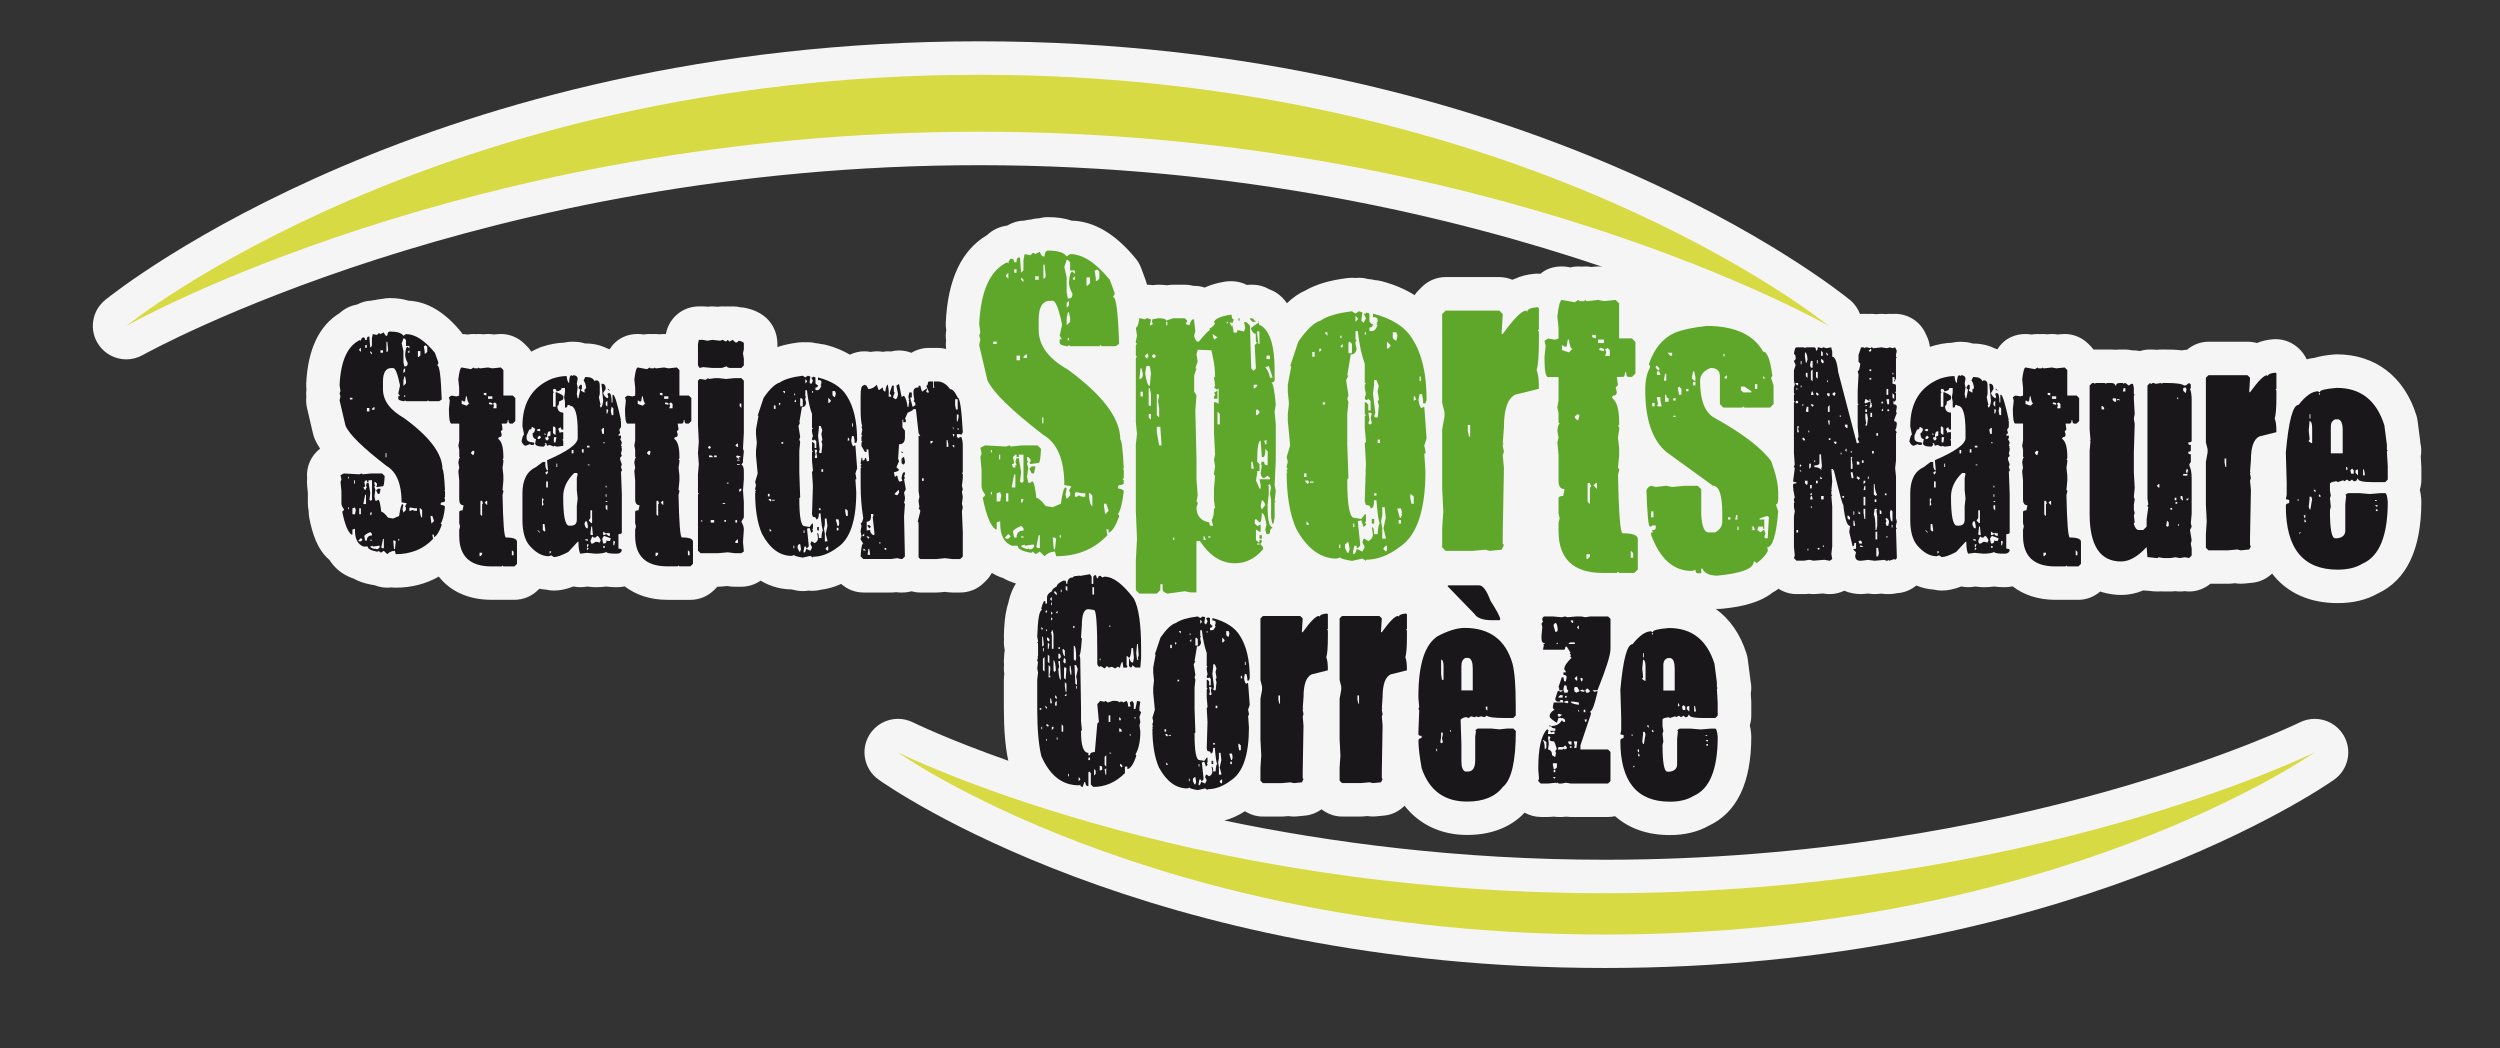 <?xml version="1.0" encoding="utf-8"?>
<!-- Generator: Adobe Illustrator 20.0.0, SVG Export Plug-In . SVG Version: 6.00 Build 0)  -->
<svg version="1.1" id="Calque_1" xmlns="http://www.w3.org/2000/svg" xmlns:xlink="http://www.w3.org/1999/xlink" x="0px" y="0px"
	 viewBox="0 0 67.167 28.167" enable-background="new 0 0 67.167 28.167" xml:space="preserve">
<rect x="0" y="0" width="67.167" height="28.167" fill="#333333" stroke="none"/>
<g>
	<path fill="#F5F5F5" d="M65.051,12.521c0-0.018-0.001-0.035-0.001-0.053l-0.012-0.203c0.021-0.12,0.018-0.244-0.011-0.363
		c-0.001-0.023-0.004-0.046-0.006-0.069l-0.068-0.525c-0.007-0.052-0.018-0.104-0.034-0.155c-0.327-1.038-1.106-1.633-2.137-1.633
		c-0.023,0-0.046,0.001-0.069,0.003c-0.202,0.016-0.38,0.046-0.534,0.092c-0.07,0.006-0.138,0.021-0.206,0.039
		c-0.042-0.09-0.097-0.175-0.167-0.247l-0.023-0.023c-0.17-0.175-0.403-0.272-0.644-0.272c-0.025,0-0.051,0.001-0.076,0.003
		c-0.167,0.014-0.308,0.05-0.428,0.101c-0.081-0.023-0.164-0.035-0.25-0.035h-1.05c-0.213,0-0.416,0.079-0.578,0.216
		c-0.047,0.003-0.093,0.005-0.139,0.016c-0.145-0.019-0.294-0.022-0.442-0.022c0,0-0.106,0-0.114,0c-0.037,0-0.074,0.002-0.11,0.007
		C57.91,9.393,57.869,9.39,57.832,9.39c-0.011,0-0.057,0-0.068,0c-0.092,0-0.184,0.014-0.272,0.042
		c-0.06-0.013-0.122-0.019-0.185-0.019h-0.02c-0.069-0.015-0.14-0.023-0.208-0.023c-0.008,0-0.115,0-0.115,0
		c-0.043,0-0.085,0.002-0.126,0.006c-0.041-0.004-0.083-0.006-0.126-0.006h-0.468c-0.023-0.03-0.045-0.06-0.071-0.087l-0.069-0.068
		c-0.17-0.169-0.398-0.262-0.635-0.262c-0.03,0-0.06,0.001-0.091,0.005l-0.093,0.009c-0.052-0.009-0.105-0.014-0.158-0.014
		c-0.033,0-0.067,0.002-0.1,0.006l-0.026,0.003c-0.041-0.006-0.082-0.008-0.124-0.008c-0.001,0-0.047,0.001-0.069,0.003
		c-0.023-0.002-0.046-0.003-0.069-0.003c-0.053,0-0.107,0.005-0.16,0.014l-0.001,0c-0.052-0.009-0.105-0.014-0.158-0.014
		c-0.256,0-0.552,0.09-0.758,0.412c-0.018-0.007-0.035-0.016-0.054-0.022c-0.007-0.002-0.014-0.004-0.021-0.006
		c-0.167-0.083-0.362-0.128-0.577-0.128c-0.003,0-0.006,0-0.008,0c-0.021-0.006-0.041-0.013-0.062-0.018
		c-0.074-0.019-0.173-0.029-0.249-0.029c-0.008,0-0.038,0-0.045,0c-0.059,0-0.128,0.007-0.201,0.024
		c-0.189,0.007-0.385,0.043-0.595,0.111c-0.012-0.102-0.04-0.201-0.086-0.294L51.72,8.931c-0.156-0.313-0.472-0.499-0.806-0.499
		c-0.023,0-0.046,0.001-0.069,0.003c-0.023-0.002-0.045-0.003-0.068-0.003c-0.038,0-0.076,0.002-0.114,0.007
		c-0.038-0.005-0.076-0.007-0.114-0.007c-0.033,0-0.066,0.002-0.098,0.005L50.41,8.442c-0.045-0.007-0.09-0.01-0.135-0.01
		c-0.019,0-0.038,0.001-0.057,0.002c-0.019-0.001-0.038-0.002-0.057-0.002h-0.16c-0.01,0-0.019,0.003-0.029,0.004
		c-0.054-0.142-0.143-0.274-0.268-0.376c-0.347-0.284-8.668-6.95-23.395-6.95c-14.726,0-23.13,6.664-23.48,6.947
		C2.464,8.351,2.387,8.875,2.65,9.262c0.173,0.254,0.456,0.393,0.744,0.393c0.151,0,0.303-0.038,0.443-0.117
		c0.09-0.051,9.169-5.1,22.471-5.1c7.002,0,12.808,1.399,16.751,2.732c-0.041-0.006-0.082-0.012-0.123-0.012
		c-0.033,0-0.067,0.002-0.1,0.006l-0.082,0.009c-0.053-0.01-0.107-0.015-0.162-0.015c-0.032,0-0.063,0.002-0.094,0.005
		c-0.031-0.003-0.063-0.005-0.094-0.005c-0.072,0-0.144,0.009-0.215,0.026l-0.063-0.012c-0.053-0.009-0.107-0.014-0.161-0.014
		c-0.253,0-0.441,0.08-0.583,0.199c-0.023-0.001-0.044-0.006-0.067-0.006c-0.024,0-0.047,0.001-0.071,0.003
		c-0.224,0.018-0.402,0.068-0.545,0.137c-0.023,0.007-0.046,0.015-0.069,0.024c-0.11-0.046-0.228-0.071-0.349-0.071h-1.442
		c-0.24,0-0.47,0.096-0.639,0.266l-0.094,0.095c-0.038,0.038-0.071,0.08-0.101,0.124c-0.254-0.16-0.55-0.287-0.891-0.376
		c-0.058-0.015-0.117-0.024-0.175-0.028C36.877,7.51,36.814,7.5,36.751,7.496c-0.079-0.022-0.159-0.033-0.24-0.033
		c-0.031,0-0.063,0.002-0.094,0.005c-0.031-0.003-0.063-0.005-0.094-0.005c-0.036,0-0.071,0.002-0.107,0.006
		c-0.476,0.057-0.85,0.166-1.136,0.331c-0.174,0.073-0.34,0.19-0.505,0.347c-0.032-0.047-0.067-0.093-0.108-0.134l-0.031-0.031
		c-0.095-0.095-0.208-0.164-0.328-0.207c-0.138-0.081-0.295-0.125-0.458-0.125h-0.062c-0.031,0-0.061,0.001-0.091,0.004
		c-0.124-0.063-0.263-0.099-0.411-0.099h-0.032c-0.049,0-0.098,0.004-0.147,0.012c-0.217,0.036-0.395,0.091-0.541,0.159
		c-0.089-0.03-0.184-0.046-0.283-0.046h-0.018c-0.075-0.02-0.154-0.031-0.233-0.031h-0.313c-0.054,0-0.109,0.005-0.162,0.015
		c-0.043-0.006-0.088-0.011-0.135-0.013c-0.016-0.001-0.11-0.001-0.11-0.001c-0.047,0-0.095,0.004-0.141,0.011
		c-0.047-0.007-0.094-0.011-0.141-0.011h-0.014C30.807,7.617,30.8,7.583,30.788,7.55l-0.127-0.344
		c-0.035-0.094-0.085-0.182-0.148-0.259c-0.541-0.661-1.119-1.004-1.72-1.019c-0.184-0.063-0.396-0.095-0.636-0.095
		c-0.082,0-0.164,0.011-0.245,0.032c-0.073,0.002-0.145,0.013-0.216,0.033c-0.062,0.004-0.122,0.014-0.181,0.03
		c-0.164,0.003-0.32,0.05-0.455,0.133c-0.209,0.026-0.396,0.117-0.542,0.256c-0.683,0.401-1.055,1.19-1.108,2.351
		c-0.002,0.055,0,0.111,0.008,0.166l0.005,0.033c-0.016,0.093-0.018,0.187-0.005,0.28c-0.011,0.076-0.008,0.153,0.001,0.229
		c-0.045-0.009-0.089-0.02-0.135-0.024c-0.026-0.002-0.052-0.004-0.078-0.004h-0.252c-0.166,0-0.328,0.046-0.468,0.131
		c-0.107-0.042-0.219-0.063-0.331-0.063c-0.073,0-0.146,0.009-0.217,0.027c-0.026-0.002-0.053-0.004-0.079-0.004
		c-0.019,0-0.071,0.001-0.141,0.013c-0.052-0.009-0.104-0.013-0.156-0.013c-0.058,0-0.115,0.006-0.171,0.016
		c-0.057-0.011-0.114-0.016-0.171-0.016c-0.134,0-0.264,0.032-0.385,0.089c-0.187-0.106-0.392-0.197-0.63-0.259
		c-0.047-0.012-0.095-0.021-0.143-0.025c-0.043-0.011-0.087-0.018-0.131-0.021c-0.074-0.019-0.15-0.029-0.225-0.029
		c-0.023,0-0.046,0.001-0.069,0.003c-0.023-0.002-0.046-0.003-0.069-0.003c-0.036,0-0.071,0.002-0.107,0.006
		c-0.217,0.026-0.406,0.069-0.575,0.124V9.224c0-0.127-0.04-0.77-0.841-0.948c-0.049-0.011-0.1-0.018-0.149-0.02
		c-0.068-0.016-0.137-0.024-0.207-0.024c-0.023,0-0.045,0.001-0.068,0.003c-0.02-0.001-0.04-0.002-0.06-0.003
		c-0.003,0-0.053,0.001-0.076,0.003c-0.023-0.002-0.046-0.003-0.069-0.003c-0.045,0-0.089,0.003-0.134,0.01l-0.04-0.004
		c-0.033-0.004-0.066-0.006-0.1-0.006c-0.042,0-0.084,0.003-0.126,0.009c-0.042-0.006-0.084-0.009-0.126-0.009h-0.114
		c-0.429,0-0.799,0.303-0.882,0.724l-0.004,0.021c-0.015-0.001-0.03-0.004-0.046-0.004c-0.033,0-0.067,0.002-0.1,0.006l-0.027,0.003
		c-0.039-0.006-0.079-0.008-0.119-0.009c-0.002,0-0.052,0.001-0.074,0.003c-0.023-0.002-0.046-0.003-0.069-0.003
		c-0.053,0-0.107,0.005-0.16,0.014l-0.001,0c-0.052-0.009-0.105-0.014-0.159-0.014c-0.255,0-0.551,0.09-0.757,0.412
		c-0.018-0.007-0.035-0.016-0.053-0.022c-0.008-0.002-0.015-0.005-0.023-0.007c-0.167-0.083-0.362-0.128-0.576-0.128
		c-0.003,0-0.006,0-0.009,0c-0.021-0.006-0.041-0.013-0.062-0.018c-0.074-0.019-0.172-0.029-0.248-0.029c-0.008,0-0.039,0-0.047,0
		c-0.059,0-0.128,0.007-0.201,0.024c-0.191,0.007-0.389,0.043-0.601,0.112c-0.022,0.007-0.044,0.015-0.066,0.024
		c-0.077,0.032-0.147,0.07-0.217,0.107c-0.034-0.052-0.073-0.102-0.118-0.146l-0.069-0.068c-0.169-0.168-0.397-0.261-0.633-0.261
		c-0.03,0-0.06,0.001-0.091,0.005L13.27,8.987c-0.052-0.009-0.105-0.014-0.158-0.014c-0.034,0-0.067,0.002-0.101,0.006l-0.025,0.003
		c-0.04-0.006-0.08-0.008-0.121-0.008c-0.001,0-0.049,0.001-0.072,0.003c-0.023-0.002-0.046-0.003-0.069-0.003
		c-0.053,0-0.107,0.005-0.16,0.014l-0.002,0c-0.045-0.008-0.09-0.011-0.136-0.012c-0.016-0.023-0.029-0.047-0.047-0.068
		c-0.433-0.528-0.905-0.807-1.404-0.83c-0.141-0.043-0.307-0.07-0.503-0.07c-0.071,0-0.143,0.008-0.213,0.024
		c-0.055,0.004-0.109,0.012-0.163,0.025c-0.043,0.004-0.085,0.011-0.126,0.02C9.837,8.083,9.708,8.121,9.593,8.182
		C9.414,8.214,9.255,8.293,9.126,8.411c-0.553,0.338-0.855,0.974-0.899,1.893c-0.002,0.052,0,0.105,0.006,0.157
		c-0.009,0.068-0.01,0.137-0.003,0.205c-0.01,0.099-0.004,0.199,0.019,0.296l0.16,0.686c0.013,0.055,0.031,0.11,0.054,0.161
		c0.035,0.079,0.081,0.16,0.137,0.244c-0.246,0.189-0.38,0.493-0.348,0.805c-0.006,0.058-0.006,0.117-0.001,0.175l0.02,0.209v0.278
		c0,0.062,0.006,0.136,0.022,0.217c-0.001,0.062,0.005,0.125,0.018,0.187c0.08,0.399,0.207,0.838,0.538,1.117
		c0.139,0.219,0.34,0.387,0.593,0.483c0.017,0.006,0.035,0.013,0.053,0.018c0.124,0.071,0.278,0.128,0.469,0.164
		c0.012,0.002,0.025,0.004,0.039,0.006c0.025,0.006,0.05,0.012,0.076,0.016c0.103,0.04,0.213,0.061,0.325,0.061
		c0.004,0,0.009,0,0.014,0c0.034-0.001,0.067-0.003,0.1-0.007c0.038,0.005,0.076,0.007,0.115,0.007c0.426,0,0.817-0.103,1.156-0.298
		c0.306,0.393,0.793,0.624,1.414,0.624h0.617c0.237,0,0.465-0.094,0.633-0.261l0.036-0.036c0.062,0.011,0.122,0.02,0.177,0.023
		c0.07,0.017,0.141,0.026,0.214,0.026c0.165,0,0.333-0.035,0.525-0.11c0.06,0.012,0.121,0.019,0.183,0.019
		c0.037,0,0.076-0.002,0.114-0.007l0.08-0.01l0.126,0.013c0.03,0.003,0.061,0.005,0.091,0.005c0.102,0,0.198-0.006,0.288-0.019
		c0.086,0.012,0.18,0.019,0.283,0.019c0.073,0,0.144-0.009,0.214-0.023c0.297,0.229,0.685,0.362,1.15,0.362h0.616
		c0.237,0,0.465-0.094,0.633-0.261l0.069-0.068c0.007-0.007,0.013-0.016,0.02-0.024h0.029c0.027,0,0.054-0.001,0.081-0.004
		l0.154-0.014l0.086,0.011c0.037,0.005,0.074,0.007,0.112,0.007h0.183c0.177,0,0.35-0.052,0.498-0.15l0.019-0.013
		c0.312,0.188,0.614,0.233,0.823,0.235c0.052,0.013,0.107,0.024,0.166,0.034c0.048,0.008,0.097,0.012,0.145,0.012
		c0.051,0,0.101-0.004,0.151-0.013c0.035,0.004,0.071,0.006,0.107,0.006c0.078,0,0.156-0.01,0.232-0.03
		c0.185-0.022,0.365-0.076,0.542-0.155c0.164,0.146,0.375,0.23,0.597,0.23h0.753c0.042,0,0.084-0.003,0.125-0.009
		c0.042,0.006,0.083,0.009,0.125,0.009h0.047c0.082,0,0.162-0.011,0.24-0.033c0.077,0.021,0.158,0.033,0.24,0.033h0.434
		c0.03,0,0.059-0.001,0.088-0.004l0.135-0.013l0.113,0.012c0.033,0.004,0.065,0.005,0.098,0.005h0.205
		c0.237,0,0.464-0.093,0.632-0.259l0.069-0.068c0.059-0.059,0.106-0.127,0.147-0.198c0.082,0.05,0.158,0.085,0.216,0.107
		c0.027,0.01,0.054,0.019,0.082,0.027c0.096,0.058,0.213,0.108,0.348,0.149c-0.074,0.115-0.139,0.259-0.186,0.442
		c-0.005,0.021-0.01,0.043-0.014,0.067c-0.105,0.318-0.117,0.672-0.123,0.891c-0.001,0.035,0,0.07,0.003,0.105
		c-0.008,0.091-0.001,0.183,0.018,0.273v0.025c-0.008,0.049-0.013,0.098-0.014,0.147c-0.005,0.045-0.008,0.092-0.008,0.131
		c0,0.033,0.002,0.066,0.005,0.099c-0.009,0.081-0.007,0.164,0.007,0.245l-0.006,0.06c-0.004,0.033-0.006,0.066-0.006,0.099v0.785
		c0,0.571,0.04,1.026,0.119,1.393c-1.63-0.575-2.537-1.019-2.562-1.031c-0.129-0.064-0.266-0.095-0.401-0.095
		c-0.307,0-0.604,0.157-0.772,0.436c-0.242,0.402-0.134,0.923,0.249,1.196c0.29,0.207,7.241,5.062,19.518,5.062
		c12.275,0,19.295-4.853,19.588-5.059c0.384-0.271,0.495-0.792,0.254-1.195c-0.168-0.281-0.466-0.439-0.774-0.439
		c-0.134,0-0.271,0.03-0.399,0.093c-0.074,0.037-7.587,3.692-18.67,3.692c-3.916,0-7.379-0.459-10.226-1.054
		c0.191-0.05,0.375-0.135,0.555-0.249c0.144,0.092,0.311,0.143,0.483,0.143h0.502c0.026,0,0.053-0.001,0.079-0.004l0.1-0.009
		c0.049,0.008,0.099,0.012,0.148,0.012c0.029,0,0.058-0.001,0.087-0.004l0.218-0.021c0.162-0.016,0.312-0.076,0.439-0.169
		c0.157,0.123,0.349,0.194,0.551,0.194h0.502c0.026,0,0.053-0.001,0.079-0.004l0.1-0.009c0.049,0.008,0.099,0.012,0.148,0.012
		c0.029,0,0.058-0.001,0.087-0.004l0.218-0.021c0.21-0.02,0.4-0.118,0.545-0.263c0.397,0.503,0.978,0.784,1.682,0.784
		c0.782,0,1.26-0.299,1.545-0.599c0.132,0.073,0.279,0.116,0.433,0.116h0.197c0.03,0,0.059-0.001,0.089-0.004l0.059-0.006
		c0.044,0.007,0.09,0.01,0.135,0.01h0.087c0.04,0,0.08-0.003,0.12-0.008c0.04,0.005,0.08,0.008,0.12,0.008h1.003
		c0.064,0,0.126-0.008,0.187-0.021c0.371,0.329,0.869,0.507,1.472,0.507c0.399,0,0.75-0.084,1.045-0.251
		c0.758-0.353,1.142-1.157,1.142-2.393c0-0.031-0.002-0.063-0.005-0.094c-0.008-0.076-0.019-0.146-0.034-0.211
		c0.025-0.084,0.039-0.172,0.039-0.262v-0.349c0-0.018-0.001-0.036-0.002-0.054l-0.011-0.187c0.02-0.119,0.017-0.241-0.011-0.358
		c-0.001-0.021-0.003-0.041-0.006-0.062l-0.065-0.501c-0.007-0.052-0.018-0.104-0.034-0.154c-0.165-0.526-0.452-0.931-0.829-1.202
		c0.019,0.001,0.035,0.004,0.055,0.004c0.029,0,0.058-0.001,0.087-0.004c0.288-0.028,0.96-0.093,1.392-0.44
		c0.048-0.025,0.093-0.054,0.136-0.086c0.006-0.005,0.011-0.01,0.017-0.015c0.144,0.093,0.313,0.145,0.487,0.145h0.205
		c0.042,0,0.084-0.003,0.126-0.009c0.042,0.006,0.084,0.009,0.126,0.009c0.023,0,0.046-0.001,0.069-0.003l0.188-0.014l0.028,0.005
		c0.05,0.008,0.099,0.012,0.148,0.012c0.136,0,0.27-0.031,0.393-0.09c0.135,0.058,0.287,0.09,0.452,0.09
		c0.037,0,0.074-0.002,0.111-0.007l0.071-0.009l0.071,0.009c0.037,0.005,0.074,0.007,0.112,0.007c0.027,0,0.054-0.001,0.081-0.004
		l0.099-0.009c0.056,0.008,0.112,0.013,0.163,0.013c0.008,0,0.046,0,0.046,0c0.069,0,0.139-0.008,0.207-0.024
		c0.192-0.01,0.374-0.085,0.522-0.207c0.17,0.071,0.332,0.102,0.469,0.11c0.07,0.017,0.141,0.026,0.214,0.026
		c0.164,0,0.333-0.035,0.525-0.11c0.06,0.012,0.121,0.019,0.183,0.019c0.037,0,0.076-0.002,0.113-0.007l0.081-0.01l0.126,0.013
		c0.03,0.003,0.06,0.005,0.091,0.005c0.102,0,0.198-0.006,0.288-0.019c0.086,0.012,0.18,0.019,0.283,0.019
		c0.074,0,0.145-0.009,0.214-0.023c0.297,0.229,0.685,0.362,1.15,0.362h0.616c0.217,0,0.424-0.081,0.587-0.223
		c0.231,0.077,0.441,0.092,0.565,0.092c0.203,0,0.401-0.041,0.593-0.122c0.037,0.005,0.074,0.007,0.112,0.007l0.157,0.017
		c0.033,0.004,0.088,0.005,0.12,0.005c0.027,0,0.054-0.001,0.08-0.004c0.027,0.002,0.053,0.004,0.08,0.004h0.183
		c0.042,0,0.084-0.003,0.126-0.009c0.042,0.006,0.083,0.009,0.126,0.009c0.042,0,0.084-0.003,0.125-0.009
		c0.042,0.006,0.084,0.009,0.125,0.009c0.207,0,0.407-0.075,0.569-0.208h0.474c0.027,0,0.054-0.001,0.081-0.004l0.107-0.01
		c0.051,0.009,0.103,0.013,0.155,0.013c0.03,0,0.06-0.001,0.09-0.004l0.228-0.023c0.2-0.02,0.38-0.111,0.522-0.245
		c0.394,0.511,0.994,0.793,1.763,0.793c0.411,0,0.772-0.086,1.074-0.257c0.778-0.361,1.173-1.191,1.173-2.468
		c0-0.029-0.001-0.058-0.004-0.088c-0.008-0.085-0.021-0.163-0.037-0.235c0.028-0.087,0.042-0.178,0.042-0.271V12.521z"/>
	<g>
		<path fill="#1A171B" d="M10.473,8.907c0.194,0,0.316,0.038,0.366,0.114l0.069-0.045c0.243,0,0.501,0.167,0.776,0.502l0.091,0.252
			v0.045l-0.023,0.023V9.82c0.057,0,0.095,0.305,0.115,0.913l-0.07,0.046h-0.274l-0.023-0.023l-0.023,0.023h-0.57l-0.024-0.023
			l-0.023,0.023h-0.023c-0.092-0.015-0.137-0.038-0.137-0.069v-0.068h0.045l-0.045-0.069l0.045-0.206v-0.022
			c-0.063-0.305-0.124-0.457-0.182-0.457h-0.046c-0.152,0-0.228,0.122-0.228,0.365v0.205c0,0.302,0.19,0.562,0.57,0.777
			c0.685,0.501,1.028,0.957,1.028,1.37c0.025,0,0.049,0.191,0.069,0.571h-0.024l0.024,0.023v0.16l-0.024,0.023l0.024,0.023v0.045
			c0,0.031-0.031,0.046-0.091,0.046l-0.024,0.023v0.046c0.051,0,0.088,0.015,0.115,0.045c-0.024,0.225-0.062,0.376-0.115,0.457
			l0.024,0.023v0.023c-0.068,0.184-0.137,0.291-0.206,0.319v-0.068h-0.046l0.023,0.114c-0.259,0.274-0.594,0.411-1.004,0.411
			l-0.023-0.091c-0.083,0.004-0.151,0.034-0.205,0.091l-0.092-0.091l-0.069,0.045h-0.023l-0.045-0.045l-0.023,0.023H10.13
			C9.964,14.79,9.88,14.745,9.88,14.684H9.765c-0.153-0.059-0.228-0.203-0.228-0.433v-0.046l-0.069,0.023v0.137H9.446
			c-0.098-0.067-0.182-0.273-0.251-0.617l0.045-0.045V13.68c-0.045-0.057-0.067-0.11-0.067-0.16V13.2l-0.024-0.251l0.024-0.069
			l-0.024-0.114l0.091-0.046l0.411,0.023l0.068-0.023l0.023,0.023l0.228-0.023h0.296l0.069,0.069
			c-0.009,0.182-0.024,0.274-0.045,0.274l-0.161,0.023l-0.023-0.023l0.023-0.023v-0.045l-0.045-0.046h-0.023v0.069l0.023,0.023
			l-0.023,0.023v0.023l0.023,0.068l-0.023,0.183l0.023,0.114h0.045l0.023-0.023h0.023c0.025,0.034,0.048,0.14,0.068,0.319
			c0.04,0,0.1,0.054,0.184,0.16l0.136,0.023l0.16-0.068c0.031-0.213,0.061-0.32,0.091-0.32l0.023,0.023l-0.023,0.114l0.023,0.091
			l0.069-0.069v-0.069l-0.024-0.023l0.046-0.091l-0.138-0.023c0-0.495-0.136-0.823-0.41-0.982c-0.626-0.482-0.992-0.84-1.096-1.072
			l-0.16-0.686l0.023-0.114l-0.023-0.069l0.023-0.069l-0.023-0.159c0.031-0.651,0.214-1.054,0.548-1.211l0.023,0.022
			c0.008-0.06,0.031-0.091,0.069-0.091c0.03,0,0.046,0.023,0.046,0.069h0.045c0-0.061,0.015-0.092,0.046-0.092h0.023l0.023,0.298
			l0.045-0.046V9.09l0.023-0.114l0.113,0.023l0.046-0.045h0.023l0.023,0.023l0.092-0.046c0.024,0.061,0.047,0.091,0.069,0.091h0.023
			C10.409,8.945,10.432,8.907,10.473,8.907z M9.354,12.811v0.046h0.022v-0.046H9.354z M9.354,13.633v0.046h0.022v-0.046H9.354z
			 M9.4,10.688v0.045h0.068v-0.045H9.4z M9.468,13.657v0.16h0.069l0.023-0.114l-0.023-0.069L9.468,13.657z M9.515,12.903v0.091
			h0.023v-0.091H9.515z M9.628,14.524l0.023,0.022h0.045l0.046-0.045l-0.046-0.045L9.628,14.524z M9.651,9.386V9.41l0.045,0.045
			V9.341L9.651,9.386z M9.651,13.657v0.16h0.045v-0.16H9.651z M9.788,12.948l0.023,0.114l-0.023,0.023H9.765l0.023,0.068h0.046
			v-0.046h0.023l-0.023-0.069l0.023-0.068h0.046l0.046,0.274l-0.023,0.182l0.023,0.023h0.023l0.023-0.023v-0.524H9.902v0.045H9.857
			v-0.045H9.834L9.788,12.948z M9.811,13.291L9.765,13.52v0.023h0.069v-0.251H9.811z M9.788,14.41l0.023,0.114h0.045
			c0-0.092,0.046-0.137,0.137-0.137v-0.046l-0.045-0.046C9.842,14.342,9.788,14.379,9.788,14.41z M9.811,9.273v0.069h0.045V9.273
			H9.811z M9.857,10.962v0.091h0.068v-0.091H9.857z M9.948,9.432v0.045l0.045,0.046V9.477L9.948,9.432z M9.948,13.771v0.068h0.023
			l0.023-0.068H9.948z M9.948,14.501v0.023h0.045v-0.023H9.948z M9.948,14.684c0,0.026,0.045,0.049,0.137,0.069v-0.023l0.023,0.023
			h0.046l0.046-0.046v-0.045h-0.023l-0.16,0.023v-0.023L9.948,14.684z M9.993,10.985v0.023h0.069V10.94H10.04L9.993,10.985z
			 M10.153,13.131h0.068v0.023l-0.023,0.115h-0.046l-0.046-0.092L10.153,13.131z M10.222,9.41v0.067h0.069V9.41H10.222z
			 M10.291,14.478l-0.047,0.228l0.023,0.023h0.046v-0.251H10.291z M10.36,12.172v0.114h0.023v-0.114H10.36z M10.382,9.181v0.274
			c0.03,0,0.046-0.023,0.046-0.069l-0.023-0.205H10.382z M10.564,14.524l0.023,0.228h0.023l0.023-0.206l-0.023-0.022H10.564z
			 M10.702,14.478v0.046h0.023v-0.046H10.702z M10.839,9.09l-0.047,0.137l0.047,0.205V9.73l0.023,0.114h0.023
			c0.046,0,0.069-0.031,0.069-0.091c-0.045-0.079-0.069-0.155-0.069-0.229c0.009-0.137,0.032-0.206,0.069-0.206l0.045,0.046V9.295
			h-0.091V9.136L10.861,9.09H10.839z M10.839,9.934v0.091l0.045-0.046V9.889L10.839,9.934z M10.861,10.117l-0.023,0.115v0.136
			l0.069-0.068v-0.069l-0.024-0.115H10.861z M10.861,10.62v0.046h0.023V10.62H10.861z M10.953,9.455l0.023,0.023h0.023V9.41
			L10.953,9.455z M11.021,13.633l-0.023,0.023v0.068h0.045l0.023-0.022h0.023l0.023,0.022v-0.022l0.023,0.022h0.068v-0.068h-0.068
			L11.021,13.633z M11.227,9.432v0.16h0.022l0.046-0.045V9.432H11.227z M11.273,13.657c0.01,0.167,0.034,0.251,0.068,0.251v-0.205
			l-0.045-0.046H11.273z M11.387,9.295l0.023,0.16V9.5h0.023l0.046-0.046V9.318l-0.046-0.045l-0.023,0.022H11.387z M11.57,13.862
			v0.045l0.022,0.16l0.069-0.069l-0.046-0.136H11.57z"/>
		<path fill="#1A171B" d="M12.404,9.873l0.252,0.045l0.068-0.045l0.023,0.023h0.092l0.023-0.023l0.023,0.023h0.023l0.205-0.023
			l0.115,0.023l0.228-0.023l0.069,0.068v0.685h0.251l0.069,0.069v0.617l-0.069,0.068h-0.068c-0.031,0-0.046-0.031-0.046-0.091
			h-0.023c0,0.06-0.015,0.091-0.045,0.091h-0.114l0.023,0.16l-0.047,0.046l0.023,0.091c0,0.045-0.023,0.068-0.069,0.068
			l-0.022,0.023v0.024c0.091,0.064,0.136,0.225,0.136,0.479v0.046l-0.022,0.023l0.022,0.023v0.046l-0.022,0.159l0.022,0.206v0.137
			l-0.022,0.251l0.022,0.023v0.023l-0.022,0.091c0.014,0.762,0.045,1.142,0.091,1.142c0.198,0,0.297,0.039,0.297,0.115v0.594
			l-0.069,0.068h-0.297l-0.022-0.023l-0.023,0.023h-0.274c-0.578,0-0.867-0.274-0.867-0.822v-0.16l0.022-0.091l-0.022-0.091v-0.297
			c0-0.031,0.03-0.045,0.09-0.045l0.023-0.115v-0.023c-0.076,0-0.113-0.054-0.113-0.161V12.91l-0.023-0.251l0.023-0.092
			l-0.023-0.136c0.011-0.092,0.026-0.138,0.046-0.138l-0.022-0.022v-0.183l-0.023-0.114l0.023-0.136v-0.457H12.13
			c-0.047,0-0.069-0.129-0.069-0.388l0.022-0.228l-0.022-0.092l0.069-0.045l0.136,0.022l0.07-0.022v-0.205l-0.023-0.229
			C12.339,9.979,12.369,9.873,12.404,9.873z M12.518,10.648l-0.023,0.137H12.45l-0.023-0.022h-0.023v0.091l0.137,0.046l0.069-0.069
			c-0.031,0-0.053-0.061-0.069-0.183H12.518z M12.656,12.156v0.023l0.045,0.046h0.023l0.023-0.091l-0.023-0.023h-0.023
			L12.656,12.156z M12.884,14.851v0.09h0.023l0.046-0.045v-0.045H12.884z M12.907,13.457v0.365l0.046,0.046v-0.319l0.023-0.023
			l-0.023-0.069H12.907z M12.998,10.558v0.045l0.069,0.023v-0.069H12.998z M13.021,13.504l0.069,0.068v-0.114h-0.023L13.021,13.504z
			 M13.112,10.648v0.069h0.115v-0.069H13.112z M13.158,10.809l-0.023,0.022v0.023l0.091,0.023v-0.046L13.158,10.809z M13.249,10.831
			l0.022,0.069l-0.022,0.069h0.091v-0.115l-0.046-0.045l-0.023,0.022H13.249z M13.752,14.782v0.136h0.046v-0.091L13.752,14.782z"/>
		<path fill="#1A171B" d="M15.36,10.081l0.023,0.023l0.023-0.023h0.022c0.061,0.016,0.092,0.047,0.092,0.093l-0.023,0.136
			l0.023,0.092l-0.023,0.182l0.023,0.115h0.022l0.046-0.229l-0.046-0.045c0.023-0.061,0.046-0.092,0.069-0.092l0.023,0.023v0.092
			l-0.023,0.023v0.023l0.069,0.045h0.045l-0.023-0.023v-0.045l0.046-0.045c-0.009-0.087-0.032-0.156-0.068-0.206l0.045-0.091h0.023
			c0.118,0,0.193,0.037,0.228,0.114l0.023-0.023h0.046c0.046,0.015,0.069,0.06,0.069,0.136v0.228l-0.023,0.092l0.045,0.205h-0.022
			l0.022,0.069c0.03,0,0.054-0.06,0.069-0.182l-0.046-0.457h0.046c0.045,0.015,0.069,0.061,0.069,0.137l-0.069,0.114
			c0.021,0.064,0.059,0.109,0.114,0.138l0.023-0.023v-0.023l-0.023-0.069l0.023-0.023h0.023c0.045,0,0.068,0.084,0.068,0.251h0.023
			v-0.206h0.023c0.042,0.02,0.11,0.248,0.206,0.686h-0.023l0.023,0.023v0.159l-0.046,0.069l0.023,0.091l-0.045,0.045v0.023h0.068
			v0.069l-0.023,0.023l0.046,0.091l-0.023,0.091L16.707,12v0.022h-0.023l0.023,0.023v0.045l-0.023,0.091l0.023,0.069l-0.046,0.046
			v0.046l0.046,0.136l-0.023,0.069l0.023,0.069v0.045h-0.023l0.023,0.617v1.027c0,0.03-0.031,0.046-0.091,0.046v0.389
			c0.061,0,0.091,0.015,0.091,0.045c-0.016,0.06-0.061,0.091-0.138,0.091c-0.182,0-0.274-0.015-0.274-0.046
			c-0.068,0.031-0.166,0.046-0.297,0.046l-0.228-0.023l-0.182,0.023c-0.03-0.069-0.046-0.168-0.046-0.297v-0.022H15.52l-0.252,0.273
			c-0.174,0.091-0.303,0.137-0.388,0.137l-0.068-0.046l-0.069,0.023c-0.182,0-0.357-0.099-0.525-0.296
			c-0.121-0.148-0.182-0.376-0.182-0.685v-0.708c0-0.358,0.121-0.595,0.365-0.708l0.182-0.137h0.068v0.091
			c0.01,0.091,0.033,0.138,0.07,0.138v-0.023l-0.023-0.252c0.548-0.235,0.823-0.433,0.823-0.594v-0.182
			c0-0.457-0.069-0.685-0.206-0.685l-0.023-0.023h-0.045c0,0.046-0.015,0.069-0.045,0.069h-0.023V10.79l-0.023-0.115l0.023-0.137
			v-0.114h-0.092c0,0.05-0.045,0.08-0.136,0.091c0-0.045-0.023-0.068-0.069-0.068l-0.023,0.023v0.045l0.023,0.023l-0.023,0.023
			v0.366h0.07v-0.389h0.023c0.122,0.05,0.182,0.088,0.182,0.114v0.069l-0.022,0.022l-0.092,0.046c0,0.076-0.016,0.114-0.046,0.114
			c0,0.122,0.054,0.183,0.16,0.183v0.457h-0.022c-0.031,0-0.046-0.023-0.046-0.069l-0.069,0.047l0.045,0.114l0.023-0.023h0.068
			v0.183l-0.022,0.023l0.022,0.024v0.136L14.971,12l-0.091-0.023V12l-0.114-0.046l-0.068,0.022l-0.023-0.068h-0.046l0.022,0.023
			v0.023L14.606,12c-0.153,0-0.228-0.03-0.228-0.091l0.023-0.114c-0.061,0-0.092-0.054-0.092-0.16c0.035,0,0.058-0.038,0.069-0.114
			l-0.069-0.047h-0.022c0,0.047-0.023,0.069-0.069,0.069l-0.069,0.159v0.069c0,0.076,0.061,0.114,0.182,0.114l0.023,0.023v0.023
			l-0.023,0.023h-0.068l-0.023-0.023l-0.114,0.045c-0.041,0-0.079-0.038-0.114-0.114c0.022-0.122,0.045-0.183,0.069-0.183
			l-0.045-0.228c0-0.632,0.266-1.06,0.798-1.278c0.142-0.046,0.271-0.07,0.389-0.07c0.016,0.123,0.038,0.183,0.068,0.183
			C15.291,10.15,15.314,10.081,15.36,10.081z M14.424,11.543v0.022l0.069,0.023l0.023-0.023v-0.022l-0.023-0.023L14.424,11.543z
			 M14.446,11.747v0.047h0.046l0.045-0.047l-0.045-0.045L14.446,11.747z M14.446,14.237v0.023l0.046,0.045h0.023L14.446,14.237z
			 M14.561,13.393v0.204l0.045-0.045l-0.023-0.068l0.023-0.068l-0.023-0.023H14.561z M14.583,14.078v0.159l0.045,0.046l0.022-0.023
			v-0.023l-0.022-0.159H14.583z M14.629,11.634v0.045h0.046L14.629,11.634z M14.651,11.747v0.047l0.047,0.046l0.046-0.046v-0.023
			l-0.023-0.023v-0.023c0.045,0,0.069-0.015,0.069-0.045v-0.091h-0.023c-0.045,0-0.068,0.053-0.068,0.159H14.651z M14.651,12.684
			l0.023,0.069l0.046-0.046v-0.045h-0.023l-0.023,0.023H14.651z M14.674,12.936v0.16h0.046v-0.16H14.674z M14.766,14.808v0.069
			l0.046-0.046l-0.023-0.023H14.766z M14.88,11.451l-0.023,0.022v0.16l0.047,0.045h0.023v-0.182L14.88,11.451z M14.88,11.747v0.138
			h0.046l0.023-0.138H14.88z M14.949,12.456v0.091h0.022v-0.091H14.949z M15.131,13.347c0,0.517,0.053,0.776,0.16,0.776h0.046
			c0.107,0,0.16-0.053,0.16-0.159v-0.366l0.023-0.204l-0.023-0.229v-0.32l0.023-0.114l-0.023-0.023h-0.069
			C15.23,12.899,15.131,13.112,15.131,13.347z M15.36,12.09v0.091h0.047V12.09H15.36z M15.634,12.068v0.091h0.046v-0.091H15.634z
			 M15.725,14.009l-0.023,0.069c0.02,0.076,0.042,0.114,0.068,0.114h0.023v-0.069l-0.023-0.114H15.725z M15.725,14.488v0.023
			l0.068,0.023v-0.046H15.725z M15.77,11.976v0.046h0.068v-0.046H15.77z M15.77,14.625v0.069h0.023l0.023-0.069H15.77z
			 M15.77,14.716v0.069l0.046-0.045l-0.023-0.023H15.77z M15.793,12.479v0.023h0.045v-0.023H15.793z M15.862,13.712v0.204
			l-0.045,0.069l0.068,0.069h0.023v-0.343H15.862z M15.884,14.146l-0.023,0.206l0.023,0.023h0.046l-0.023-0.228H15.884z
			 M16.045,14.397l-0.046,0.046h-0.046l-0.022-0.022h-0.023l-0.046,0.114l0.023,0.068h0.046l0.068-0.045h0.046l0.069,0.022v-0.022
			l0.022-0.023v-0.023C16.106,14.441,16.075,14.404,16.045,14.397z M16.159,11.543l0.023,0.114h0.045v-0.16h-0.023L16.159,11.543z
			 M16.228,14.397l-0.045,0.068v0.023l0.023,0.114h0.023c0.046,0,0.068-0.031,0.068-0.092l0.023,0.023h0.068l0.023-0.07
			L16.228,14.397z M16.205,11.885v0.023h0.045v-0.023H16.205z M16.205,14.283v0.091h0.023l0.068-0.023l0.046,0.045h0.046v-0.068
			h-0.046v-0.023l-0.023,0.023h-0.045L16.205,14.283z M16.205,14.671v0.045h0.045v-0.045H16.205z M16.273,10.812v0.068l0.045,0.046
			v-0.16L16.273,10.812z M16.273,13.05v0.046h0.022V13.05H16.273z M16.273,13.278v0.069h0.022v-0.069H16.273z M16.273,13.461v0.023
			h0.045v-0.023H16.273z M16.273,13.575v0.092l0.045,0.046v-0.138H16.273z M16.296,10.995v0.114h0.023l0.023-0.091l-0.023-0.023
			H16.296z M16.319,10.447h0.023l0.046,0.046h-0.023L16.319,10.447z M16.433,10.926l-0.023,0.114l0.023,0.114h0.046v-0.183
			L16.433,10.926z M16.478,14.534v0.114h0.024l0.023-0.091l-0.023-0.023H16.478z"/>
		<path fill="#1A171B" d="M17.135,9.873l0.25,0.045l0.07-0.045l0.023,0.023h0.091l0.023-0.023l0.023,0.023h0.023l0.206-0.023
			l0.114,0.023l0.228-0.023l0.068,0.068v0.685h0.252l0.068,0.069v0.617l-0.068,0.068h-0.07c-0.03,0-0.045-0.031-0.045-0.091h-0.023
			c0,0.06-0.015,0.091-0.046,0.091h-0.114l0.023,0.16l-0.045,0.046l0.023,0.091c0,0.045-0.023,0.068-0.069,0.068l-0.023,0.023v0.024
			c0.092,0.064,0.137,0.225,0.137,0.479v0.046l-0.023,0.023l0.023,0.023v0.046l-0.023,0.159l0.023,0.206v0.137L18.23,13.16
			l0.023,0.023v0.023l-0.023,0.091c0.015,0.762,0.046,1.142,0.091,1.142c0.198,0,0.297,0.039,0.297,0.115v0.594l-0.069,0.068h-0.297
			l-0.023-0.023l-0.023,0.023h-0.274c-0.578,0-0.868-0.274-0.868-0.822v-0.16l0.023-0.091l-0.023-0.091v-0.297
			c0-0.031,0.03-0.045,0.092-0.045l0.023-0.115v-0.023c-0.076,0-0.114-0.054-0.114-0.161V12.91l-0.023-0.251l0.023-0.092
			l-0.023-0.136c0.011-0.092,0.027-0.138,0.046-0.138l-0.023-0.022v-0.183l-0.023-0.114l0.023-0.136v-0.457H16.86
			c-0.045,0-0.068-0.129-0.068-0.388l0.023-0.228l-0.023-0.092l0.068-0.045l0.137,0.022l0.069-0.022v-0.205l-0.023-0.229
			C17.069,9.979,17.099,9.873,17.135,9.873z M17.249,10.648l-0.023,0.137H17.18l-0.023-0.022h-0.023v0.091l0.136,0.046l0.069-0.069
			c-0.03,0-0.053-0.061-0.069-0.183H17.249z M17.385,12.156v0.023l0.047,0.046h0.023l0.023-0.091l-0.023-0.023h-0.023L17.385,12.156
			z M17.613,14.851v0.09h0.023l0.046-0.045v-0.045H17.613z M17.637,13.457v0.365l0.046,0.046v-0.319l0.023-0.023l-0.023-0.069
			H17.637z M17.729,10.558v0.045l0.068,0.023v-0.069H17.729z M17.751,13.504l0.069,0.068v-0.114h-0.023L17.751,13.504z
			 M17.843,10.648v0.069h0.114v-0.069H17.843z M17.887,10.809l-0.022,0.022v0.023l0.091,0.023v-0.046L17.887,10.809z M17.979,10.831
			l0.023,0.069l-0.023,0.069h0.091v-0.115l-0.046-0.045l-0.023,0.022H17.979z M18.482,14.782v0.136h0.046v-0.091L18.482,14.782z"/>
		<path fill="#1A171B" d="M18.775,9.131h0.114l0.115,0.023l0.137-0.023l0.205,0.023l0.069-0.023l0.091,0.046l0.046-0.046
			l0.045,0.046l0.091-0.046l0.069,0.069h0.046l0.046-0.046c0.091,0.02,0.136,0.043,0.136,0.07v0.159l-0.023,0.114l0.023,0.137v0.183
			l-0.068,0.069h-0.274c-0.076,0-0.115-0.016-0.115-0.046l-0.136,0.046h-0.251l-0.252-0.023l-0.091,0.023l-0.046-0.069V9.246
			L18.775,9.131z M19.026,10.159l0.023,0.023l0.16-0.023h0.092l0.205,0.023l0.228-0.023h0.183l0.068,0.069v1.393l-0.023,0.433
			l0.023,0.07l-0.023,0.228v0.068l-0.045,0.069c0.045,0.008,0.068,0.069,0.068,0.182v0.205l-0.023,0.297l0.023,0.32v0.41
			l-0.068,0.114c0.045,0.073,0.068,0.143,0.068,0.206l-0.023,0.343l0.023,0.251l-0.068,0.045h-0.183l-0.182-0.023l-0.251,0.023
			h-0.48l-0.069-0.069v-1.507l0.023-0.023l-0.023-0.023V12.74l0.023-0.274l-0.023-0.298l0.023-0.296l-0.023-0.456v-1.188
			l0.046-0.046h0.023l0.137,0.023L19.026,10.159z M18.843,13.973v0.045h0.023v-0.045H18.843z M19.049,11.986l-0.023,0.023v0.023
			l0.023,0.022h0.023l0.023-0.022v-0.023l-0.023-0.023H19.049z M19.049,12.237v0.046h0.114l-0.045-0.046H19.049z M19.095,13.973
			v0.068h0.092v-0.068H19.095z M19.186,12.237v0.046h0.069v-0.046H19.186z M19.415,13.516v0.023h0.068v-0.023H19.415z M19.46,13.973
			v0.045h0.046v-0.045H19.46z M19.528,12.968v0.023h0.046v-0.023H19.528z M19.757,11.964l0.046,0.045h0.023v-0.091h-0.023
			L19.757,11.964z M19.757,13.973v0.068h0.046v-0.068H19.757z M19.757,14.543v0.046h0.069v-0.091h-0.023L19.757,14.543z
			 M19.803,12.237L19.78,12.26v0.023l0.069,0.045h0.023l-0.023-0.022v-0.023h0.045V12.26L19.803,12.237z M19.803,12.352v0.022h0.069
			v-0.022H19.803z M19.803,12.466v0.023h0.069v-0.023H19.803z M19.849,13.15l0.023,0.069l0.045-0.046v-0.046h-0.023l-0.022,0.023
			H19.849z M19.872,10.845v0.068l0.045,0.045v-0.114H19.872z"/>
		<path fill="#1A171B" d="M21.567,10.094l0.069,0.046l0.068-0.046l0.068,0.023l-0.023,0.16l0.046,0.045l0.046-0.091l-0.046-0.092
			h0.046v-0.023l0.068,0.023v0.16l0.046,0.046h0.022c0,0.045-0.022,0.068-0.068,0.068v0.069h0.068
			c0.031-0.006,0.061-0.045,0.091-0.114l-0.023-0.022l0.023-0.023h-0.023l0.023-0.022v-0.046c0-0.03-0.031-0.045-0.091-0.045V10.14
			c0.377,0.098,0.635,0.265,0.777,0.502c0.182,0.285,0.274,0.681,0.274,1.187l-0.022,0.069h-0.046V11.83l-0.023-0.114h-0.046
			l-0.023,0.114c0.015,0.107,0.038,0.16,0.069,0.16l0.023-0.023h0.022l0.046,0.616l-0.046,0.137l0.023,0.114v0.046h-0.023
			l0.023,0.343c0,0.768-0.168,1.262-0.503,1.484c-0.22,0.167-0.44,0.251-0.662,0.251v0.023l-0.069-0.046l-0.205,0.046
			c-0.152-0.025-0.228-0.048-0.228-0.069l-0.069,0.023c-0.32,0-0.586-0.198-0.798-0.594c-0.122-0.281-0.183-0.646-0.183-1.096h0.023
			l-0.023-0.023V13.2l0.023-0.023l-0.023-0.023v-0.023l0.023-0.092l-0.023-0.091l0.068-0.228l-0.045-0.48v-0.136l0.023-0.206
			l-0.023-0.228v-0.137l0.068-0.365h-0.023l0.16-0.48c0.165-0.239,0.309-0.376,0.433-0.411
			C21.077,10.19,21.282,10.129,21.567,10.094z M20.631,13.269v0.068h0.046v-0.068H20.631z M20.654,13.405v0.022l0.046,0.046
			l0.023-0.023v-0.023L20.7,13.405H20.654z M20.677,14.205v0.069h0.045v-0.023L20.677,14.205z M20.745,13.428v0.023h0.068v-0.023
			H20.745z M20.791,10.894v0.091h0.046v-0.091H20.791z M20.928,10.825v0.069l0.046-0.046l-0.023-0.023H20.928z M20.996,11.876v0.045
			h0.046v-0.045H20.996z M21.042,10.505v0.023l0.046,0.046v-0.069H21.042z M21.317,14.661v0.068h0.023v-0.068H21.317z
			 M21.339,10.574v0.046h0.023v-0.046H21.339z M21.339,10.779l0.023,0.023h0.023v-0.069L21.339,10.779z M21.43,14.661v0.068
			l0.045,0.092h0.023l0.023-0.069l-0.023-0.137h-0.023L21.43,14.661z M21.636,10.483v0.16l0.022,0.023l-0.022,0.023v0.045
			l0.022,0.092c-0.011,0.076-0.049,0.114-0.114,0.114l-0.069,0.41h0.023l-0.046,0.093l0.046,0.296l-0.023,0.068l0.023,0.069
			l-0.023,0.229v0.592l0.023,0.663l-0.023,0.023v0.023c0,0.487,0.046,0.73,0.138,0.73l0.136,0.023l0.069-0.091h0.024v0.137
			l-0.024,0.023l0.024,0.023v0.023l-0.046,0.046l-0.046-0.138l-0.068,0.023l0.045,0.433v0.046l-0.045,0.046h-0.023v-0.046h-0.045
			l-0.024,0.115v0.045h0.024l0.023-0.022l0.022-0.069h0.023l0.09,0.046l0.046-0.092l-0.046-0.091l0.023-0.069h0.022l0.069,0.046
			c0.061-0.03,0.091-0.076,0.091-0.136l-0.022-0.137c0.031,0,0.045,0.045,0.045,0.137h0.068c0.008-0.137,0.025-0.205,0.046-0.205
			c-0.024-0.033-0.047-0.185-0.069-0.457h-0.045c0,0.106-0.023,0.16-0.069,0.16c0-0.046-0.03-0.068-0.091-0.068l-0.024-0.069
			l0.024-0.754l-0.024-0.388l0.024-0.022v-0.023l-0.024-0.251v-0.228l0.024-0.022l-0.024-0.023v-0.229h0.024l0.045,0.045v0.114
			h0.046v-0.183l-0.046-0.046l-0.023,0.023h-0.022l-0.024-0.023v-0.022l0.024-0.069l-0.024-0.114v-0.069l0.024-0.022l-0.024-0.023
			v-0.365c-0.061-0.161-0.107-0.374-0.136-0.639H21.636z M21.522,10.688l-0.023,0.023v0.206h0.068v-0.183L21.522,10.688z
			 M21.59,14.251v0.068h0.024v-0.068H21.59z M21.636,10.186v0.115l0.046-0.046v-0.022L21.636,10.186z M21.818,10.505v0.046h0.024
			v-0.046H21.818z M21.887,12.081l0.023,0.136l-0.023,0.069l0.023,0.023h0.023l0.023-0.023l-0.023-0.114l0.023-0.067l-0.023-0.024
			H21.887z M21.956,14.158h0.045v0.092h-0.045V14.158z M22.001,11.442v0.069l-0.023,0.205l0.046,0.365l-0.023,0.068l0.023,0.023
			h0.046l0.023-0.229l-0.023-0.091l0.023-0.022v-0.023l-0.023-0.136v-0.022l0.023-0.091l-0.046-0.114H22.001z M22.001,13.657v0.046
			h0.045v-0.046H22.001z M22.069,12.606v0.069h0.046v-0.069H22.069z M22.161,13.93v0.16l-0.024,0.115l0.024,0.137v0.204h0.069
			v-0.022l-0.045-0.182l0.045-0.206l-0.023-0.205H22.161z M22.184,14.729v0.023l0.045,0.046l0.023-0.023v-0.092H22.23L22.184,14.729
			z M22.253,10.688v0.137h0.022l0.046-0.046v-0.023L22.253,10.688z M22.366,10.505v0.115l0.045,0.046h0.023l0.023-0.091
			l-0.023-0.069H22.366z M22.458,13.953v0.023l0.046,0.16h0.023l0.023-0.068l-0.023-0.023h0.023l-0.023-0.092H22.458z
			 M22.481,14.181v0.069h0.046v-0.069H22.481z M22.709,13.68v0.067l0.022,0.115h0.047v-0.138l-0.047-0.045H22.709z M22.778,11.762
			v0.091L22.8,11.83h0.023L22.8,11.762H22.778z M22.891,11.373v0.091h0.023v-0.091H22.891z"/>
		<path fill="#1A171B" d="M24.154,10.316l0.069,0.343h0.023l0.023-0.023h0.022c0.047,0.061,0.077,0.16,0.092,0.297h0.023l0.023-0.16
			l-0.023-0.023l0.023-0.023l-0.023-0.023h0.023l-0.023-0.023v-0.023l0.023-0.114h0.068v0.137h-0.045l0.068,0.252l0.069-0.046
			l0.163,0.081v0.068c-0.155-0.055-0.232-0.059-0.232-0.013l-0.137,0.069l-0.069,0.16l0.023,0.023v0.068h-0.069v-0.068h-0.023v0.206
			l0.068,0.09v0.184c0,0.121-0.053,0.182-0.16,0.182v0.023l-0.023,0.365l0.023,0.068l-0.069,0.16l0.069,0.068
			c0,0.026-0.046,0.049-0.137,0.068l0.023,0.115h0.023l0.022-0.024h0.023c0.02,0.107,0.042,0.16,0.068,0.16l0.069-0.023
			l-0.023-0.069c0.016-0.107,0.038-0.16,0.068-0.16h0.023v0.068l-0.023,0.023l0.023,0.069l-0.023,0.023l0.047,0.274l-0.047,0.092
			l0.023,0.114v0.069l-0.023,0.092l0.023,0.022v0.023l-0.023,0.319l0.023,1.074l-0.068,0.068h-0.047l-0.091-0.023l-0.16,0.023
			h-0.753l-0.07-0.068c0.012-0.229,0.033-0.343,0.07-0.343l-0.07-0.114v-0.023l0.023-0.068l-0.023-0.115v-0.023l0.023-0.136
			l-0.023-0.069c0.027,0,0.05-0.046,0.07-0.137c-0.047-0.29-0.07-0.586-0.07-0.891v-0.457l0.023-0.022l-0.023-0.023v-0.023
			l0.023-0.022l-0.023-0.023v-0.023l0.023-0.136h0.023v0.068h0.023c0.03,0,0.045-0.022,0.045-0.068c0.03,0,0.045,0.023,0.045,0.068
			l0.024,0.023h0.023l0.022-0.023v-0.022l-0.022-0.274h-0.047v0.068h-0.045l-0.092-0.16v-0.092l0.023-0.022l-0.023-0.023v-0.114
			l0.023-0.023l-0.023-0.023v-0.023l0.023-0.115l-0.023-0.091h0.023c-0.031-0.081-0.046-0.24-0.046-0.48v-0.342
			c0-0.182,0.023-0.273,0.07-0.273l0.022-0.024l0.068,0.024l0.047,0.091c0.08,0,0.156-0.039,0.228-0.114l0.046,0.137h0.023
			l0.091-0.069c0.004,0.076,0.027,0.114,0.069,0.114c0.015-0.122,0.037-0.183,0.068-0.183l0.023,0.16v0.16h0.068v-0.023
			l-0.045-0.069l0.068-0.204h0.046v0.159l0.023,0.023l-0.046,0.137l0.069,0.045c0.03,0,0.053-0.045,0.068-0.137l-0.046-0.227
			L24.154,10.316z M23.173,14.381v0.023h0.045v-0.07L23.173,14.381z M23.196,14.746v0.046h0.068l-0.046-0.046H23.196z
			 M23.401,13.809v0.069c0,0.092-0.038,0.137-0.115,0.137v0.25l0.024-0.022h0.068c0,0.062,0.031,0.107,0.093,0.138l0.023-0.023
			v-0.024l-0.046-0.433l0.023-0.069l-0.023-0.023H23.401z M23.286,14.404v0.023l0.047,0.045l0.022-0.023v-0.023L23.286,14.404z
			 M23.309,14.107h0.045l0.046,0.045l-0.046,0.046l-0.045-0.068V14.107z M23.332,14.746l-0.023,0.16h0.068l-0.022-0.16H23.332z
			 M23.629,14.563v0.045h0.023v-0.045H23.629z M23.766,14.723v0.046h0.046v-0.046H23.766z M24.04,13.261v0.023l0.068,0.024
			l0.046-0.069v-0.068h-0.023L24.04,13.261z M24.223,12.12l0.046,0.045h-0.046V12.12z M24.268,12.28h0.022l0.023,0.114v0.045
			l-0.045,0.046l-0.046-0.046v-0.114L24.268,12.28z M25.068,10.248v0.182l0.022-0.022h0.023l-0.023-0.023v-0.137h0.115
			c0.124,0.011,0.231,0.079,0.319,0.206c0.068,0,0.136,0.076,0.206,0.228c0.057,0,0.103,0.304,0.137,0.913v0.023l-0.045,0.069
			l-0.023-0.023h-0.091v0.068l0.023,0.023v0.022l0.091-0.045c0.03,0.059,0.045,0.142,0.045,0.251v0.707l-0.023,0.023l0.023,0.023
			v0.114l-0.023,0.206l0.023,0.091l-0.023,0.069l0.023,0.137l-0.023,0.183l0.023,0.091l-0.023,0.114l0.023,0.548v0.663l-0.069,0.068
			h-0.205l-0.206-0.023l-0.228,0.023h-0.434l-0.046-0.045v-0.936l-0.023-0.023l0.069-0.274v-0.023l-0.046-0.068l0.023-0.023
			l-0.023-0.16v-0.023l0.023-0.091l-0.023-0.16v-1.484h0.046l-0.046-0.069l-0.091-0.821l-0.046-0.046l0.023-0.023l-0.023-0.16
			v-0.068c0-0.076,0.046-0.114,0.137-0.114v-0.045h0.046l0.046,0.159l0.137-0.092v0.023l-0.023,0.069l0.023,0.023h0.045v-0.023
			l-0.068-0.159c0.03,0,0.046-0.031,0.046-0.092l0.023-0.023H25.068z M24.771,12.851v0.069h0.046v-0.069H24.771z M24.999,11.846
			v0.068h0.023l0.046-0.045l-0.023-0.023H24.999z M25.433,11.823v0.183h0.046v-0.069l-0.023-0.114H25.433z M25.616,11.549v-0.068
			h-0.023L25.616,11.549z M25.616,11.732l0.022-0.023v-0.045h-0.045L25.616,11.732z M25.593,11.96v0.023l0.045,0.045V11.96H25.593z
			 M25.661,10.727v0.16l0.023,0.114h0.046v-0.275H25.661z M25.707,11.139v0.182h0.023l0.023-0.114v-0.069H25.707z M25.73,11.504
			v0.045h0.023v-0.045H25.73z"/>
		<path fill="#5FA72A" d="M28.157,6.733c0.265,0,0.433,0.052,0.501,0.156l0.093-0.062c0.335,0,0.689,0.229,1.065,0.689l0.127,0.344
			v0.063l-0.033,0.031v0.032c0.078,0,0.13,0.417,0.157,1.253l-0.093,0.062h-0.376l-0.031-0.031l-0.032,0.031h-0.784L28.72,9.271
			l-0.031,0.031h-0.031C28.532,9.281,28.47,9.25,28.47,9.208V9.115h0.062L28.47,9.021l0.062-0.282V8.708
			c-0.087-0.418-0.17-0.627-0.25-0.627h-0.063c-0.209,0-0.313,0.167-0.313,0.501v0.282c0,0.415,0.26,0.77,0.783,1.065
			c0.94,0.687,1.41,1.314,1.41,1.881c0.036,0,0.067,0.261,0.094,0.784h-0.032l0.032,0.031v0.218l-0.032,0.033l0.032,0.031v0.063
			c0,0.041-0.042,0.062-0.126,0.062l-0.031,0.031v0.063c0.069,0,0.121,0.02,0.157,0.063c-0.033,0.307-0.085,0.516-0.157,0.627
			l0.031,0.031v0.031c-0.092,0.254-0.186,0.4-0.283,0.439v-0.094h-0.062l0.031,0.156c-0.354,0.377-0.814,0.565-1.378,0.565
			l-0.031-0.126c-0.114,0.006-0.207,0.047-0.283,0.126l-0.125-0.126l-0.094,0.063h-0.03l-0.063-0.063l-0.032,0.032h-0.031
			c-0.23-0.042-0.344-0.105-0.344-0.188h-0.157c-0.209-0.081-0.313-0.279-0.313-0.596v-0.063l-0.094,0.031v0.189h-0.031
			c-0.134-0.093-0.249-0.375-0.345-0.846l0.063-0.063v-0.031c-0.063-0.078-0.094-0.151-0.094-0.22v-0.438l-0.031-0.345l0.031-0.094
			l-0.031-0.157l0.125-0.063l0.564,0.031l0.094-0.031l0.031,0.031l0.313-0.031h0.408l0.094,0.094
			c-0.012,0.251-0.033,0.376-0.062,0.376l-0.22,0.031l-0.031-0.031l0.031-0.031v-0.063l-0.062-0.062h-0.031v0.093l0.031,0.032
			l-0.031,0.031v0.031l0.031,0.094l-0.031,0.252l0.031,0.156h0.062l0.031-0.031h0.032c0.036,0.045,0.067,0.19,0.094,0.439
			c0.054,0,0.137,0.073,0.25,0.219l0.189,0.031l0.218-0.093c0.042-0.293,0.084-0.44,0.126-0.44l0.031,0.032l-0.031,0.157
			l0.031,0.124l0.093-0.094V13.22L28.72,13.19l0.063-0.126l-0.188-0.031c0-0.681-0.188-1.13-0.564-1.348
			c-0.86-0.663-1.362-1.154-1.504-1.473l-0.219-0.94l0.031-0.157l-0.031-0.094l0.031-0.094l-0.031-0.219
			c0.041-0.893,0.293-1.446,0.751-1.661l0.031,0.031c0.012-0.084,0.044-0.126,0.094-0.126c0.041,0,0.063,0.031,0.063,0.094h0.063
			c0-0.084,0.021-0.126,0.062-0.126h0.031l0.031,0.408l0.063-0.064V6.983l0.032-0.156l0.156,0.031l0.063-0.062h0.031l0.032,0.031
			l0.125-0.062c0.033,0.083,0.065,0.125,0.095,0.125h0.03C28.068,6.785,28.1,6.733,28.157,6.733z M26.621,12.092v0.062h0.031v-0.062
			H26.621z M26.621,13.22v0.063h0.031V13.22H26.621z M26.684,9.177V9.24h0.094V9.177H26.684z M26.777,13.252v0.219h0.094
			l0.031-0.156l-0.031-0.094L26.777,13.252z M26.84,12.217v0.125h0.032v-0.125H26.84z M26.997,14.443l0.031,0.031h0.063l0.062-0.063
			l-0.062-0.063L26.997,14.443z M27.028,7.391v0.032l0.063,0.062V7.329L27.028,7.391z M27.028,13.252v0.219h0.063v-0.219H27.028z
			 M27.216,12.28l0.032,0.156l-0.032,0.031h-0.031l0.031,0.094h0.064v-0.063h0.031l-0.031-0.094l0.031-0.094h0.062l0.062,0.376
			l-0.031,0.251l0.031,0.031h0.031l0.032-0.031v-0.721h-0.125v0.063h-0.062v-0.063h-0.031L27.216,12.28z M27.248,12.75l-0.063,0.314
			v0.031h0.094V12.75H27.248z M27.216,14.286l0.032,0.157h0.063c0-0.125,0.062-0.188,0.188-0.188v-0.063l-0.063-0.063
			C27.29,14.192,27.216,14.245,27.216,14.286z M27.248,7.234v0.095h0.063V7.234H27.248z M27.311,9.553v0.126h0.093V9.553H27.311z
			 M27.435,7.453v0.063l0.063,0.063V7.516L27.435,7.453z M27.435,13.408v0.094h0.031l0.032-0.094H27.435z M27.435,14.411v0.032
			h0.063v-0.032H27.435z M27.435,14.662c0,0.036,0.063,0.067,0.189,0.094v-0.032l0.032,0.032h0.062l0.063-0.063v-0.062h-0.031
			l-0.219,0.031v-0.031L27.435,14.662z M27.498,9.585v0.032h0.094V9.522h-0.031L27.498,9.585z M27.718,12.531h0.095v0.031
			l-0.032,0.157h-0.063l-0.062-0.125L27.718,12.531z M27.812,7.423v0.093h0.094V7.423H27.812z M27.906,14.379l-0.063,0.314
			l0.031,0.031h0.063v-0.345H27.906z M28,11.214v0.157h0.032v-0.157H28z M28.032,7.109v0.376c0.041,0,0.062-0.031,0.062-0.094
			l-0.031-0.282H28.032z M28.282,14.443l0.031,0.314h0.031l0.031-0.282l-0.031-0.031H28.282z M28.47,14.379v0.064h0.03v-0.064H28.47
			z M28.658,6.983l-0.063,0.188l0.063,0.282v0.407l0.031,0.158h0.031c0.063,0,0.094-0.042,0.094-0.126
			C28.752,7.785,28.72,7.68,28.72,7.579c0.012-0.188,0.044-0.282,0.094-0.282l0.064,0.063V7.266h-0.127V7.046l-0.062-0.063H28.658z
			 M28.658,8.143v0.127l0.062-0.064V8.081L28.658,8.143z M28.689,8.394l-0.031,0.157v0.188l0.093-0.093V8.551L28.72,8.394H28.689z
			 M28.689,9.083v0.062h0.031V9.083H28.689z M28.815,7.485l0.032,0.032h0.032V7.423L28.815,7.485z M28.909,13.22l-0.031,0.031v0.094
			h0.062l0.031-0.031h0.031l0.031,0.031v-0.031l0.031,0.031h0.095v-0.094h-0.095L28.909,13.22z M29.191,7.453v0.22h0.031
			l0.063-0.063V7.453H29.191z M29.254,13.252c0.015,0.23,0.046,0.344,0.094,0.344v-0.282l-0.063-0.063H29.254z M29.41,7.266
			l0.031,0.219v0.063h0.032l0.063-0.063V7.297l-0.063-0.063l-0.032,0.031H29.41z M29.661,13.534v0.062l0.031,0.22l0.093-0.095
			l-0.062-0.187H29.661z"/>
		<path fill="#5FA72A" d="M33.054,8.456h0.032c0.006,0.084,0.026,0.125,0.062,0.125l-0.031,0.095l-0.157-0.031v0.062l0.059-0.085
			l0.067,0.147c0.017-0.071,0.037-0.016,0.058,0.166h0.094V8.873h0.031l0.156,0.032l0.031-0.094l-0.031-0.156h0.063l0.094,0.094
			l0.035,1.15l0.063,0.063l0.062-0.063l-0.031-0.626l0.063-0.063l-0.032-0.031l-0.004-0.21c-0.048,0-0.089-0.041-0.125-0.125V8.81
			l0.219-0.156l-0.031-0.031l0.036,0.116h0.031c0.251,0.153,0.377,0.549,0.377,1.191v0.282c0,0.042-0.032,0.063-0.095,0.063
			c0.051,0,0.093,0.199,0.126,0.595l-0.031,0.188l0.031,0.344v0.972l-0.031,0.658l0.031,0.158l-0.031,0.281h0.031l-0.031,0.032
			v0.408l-0.032,0.156h-0.031l-0.032-0.156v-0.47l-0.031-0.188l0.031-0.157l-0.031-0.094l-0.032,0.031h-0.031l0.031,0.031v0.22
			l-0.031,0.282c0,0.396,0.042,0.595,0.126,0.595v0.031c-0.042,0-0.063,0.042-0.063,0.126l-0.032,0.031h-0.062l-0.031-0.125
			l0.031-0.125c-0.03-0.21-0.072-0.314-0.125-0.314c0,0.166-0.021,0.25-0.062,0.25l-0.095-0.093l-0.031,0.031v0.094l0.063,0.062
			h0.032l0.031-0.03h0.031v0.187h-0.031l-0.095-0.063v0.282l0.063,0.063h0.031v-0.063h0.062v0.063L33.869,14.6v0.032l0.063,0.062
			v0.063c-0.209,0.251-0.46,0.376-0.752,0.376c-0.368,0-0.681-0.199-0.941-0.596h-0.094v1.379h-0.156l-0.156-0.031l-0.47,0.063
			c-0.084-0.033-0.126-0.065-0.126-0.094v-0.157h-0.063v0.157l-0.094,0.094h-0.47l-0.094-0.094v-0.784l0.031-0.595l-0.031-0.753
			v-1.785l0.031-0.282l-0.031-0.313V9.617l0.031-0.032l-0.031-0.032V9.271l0.031-0.032l-0.031-0.031V9.177l0.031-0.156l-0.031-0.22
			c0.042,0,0.073-0.083,0.094-0.25h0.032l0.125,0.031l0.032-0.031h0.031l0.094,0.031l-0.031,0.157h0.031l0.031-0.031h0.031
			l-0.031-0.032V8.582l0.157-0.031h0.062c0.104,0.006,0.157,0.027,0.157,0.062l0.188-0.062h0.313l0.063,0.062v0.032l-0.032,0.031
			v0.032l0.094,0.031c0.028-0.104,0.059-0.157,0.095-0.157h0.031v0.032l0.031,0.282l-0.031,0.126
			c0.026,0.104,0.058,0.156,0.094,0.156h0.031c0.18-0.22,0.294-0.331,0.345-0.331c0.036,0.209,0.067,0.313,0.094,0.313l-0.03,0.156
			v0.095h-0.063c-0.047,0-0.162-0.005-0.345-0.013h-0.031l-0.032,0.125l0.032,0.188l-0.063,0.187h0.031l-0.062,0.189v0.438
			l0.062,0.094l-0.031,0.407l0.031,1.317v0.533l0.032,0.438l-0.032,0.156l0.032,0.032v0.032l-0.032,0.093
			c0,0.233,0.116,0.369,0.344,0.408c0,0.064,0.022,0.094,0.063,0.094h0.032v-0.03l-0.032-0.126c0.042-0.054,0.063-0.158,0.063-0.314
			h0.03l-0.03-0.219v-0.313l0.03-0.346l-0.03-0.031v-0.031l0.03-0.187l-0.03-0.189l0.03-0.125l-0.03-0.596v-0.815h0.062l0.032,0.031
			h0.031v-0.406l-0.031,0.031h-0.032l-0.062-0.063l0.03-0.031v-0.032l-0.03-0.188l0.03-0.032c0-0.259-0.056-0.579-0.169-0.958
			l0.233,0.094L32.49,9.208l0.221-0.143l-0.158-0.108L32.49,8.832c0.09-0.047,0.143-0.099,0.157-0.156h-0.03
			C32.616,8.577,32.762,8.505,33.054,8.456z M30.642,9.898L30.61,10.18c0.063,0,0.094-0.041,0.094-0.124l-0.031-0.158H30.642z
			 M30.642,10.525v0.125h0.062v-0.125H30.642z M30.767,9.553v0.032l0.062,0.063V9.585h0.031L30.83,9.491L30.767,9.553z
			 M30.799,9.835l-0.032,0.188c0.032,0.229,0.074,0.345,0.125,0.345l0.031-0.345l-0.031-0.188H30.799z M30.861,10.431v0.47h0.062
			v-0.313l-0.031-0.156H30.861z M30.861,11.121v0.094l0.062,0.063v-0.157H30.861z M30.986,9.522l-0.031,0.031v0.032l0.031,0.032
			h0.032l0.031-0.032V9.553l-0.031-0.031H30.986z M31.08,10.588v0.564l0.063,0.063v-0.25l-0.031-0.188l0.031-0.157l-0.031-0.032
			H31.08z M31.08,11.465v0.156l0.063,0.345h0.062v-0.031l-0.031-0.47H31.08z M31.331,8.645v0.093h0.031V8.645H31.331z
			 M31.519,14.443v0.062h0.031v-0.062H31.519z M32.334,14.411v0.094h0.062l-0.031-0.094H32.334z M32.46,14.411v0.032h0.062v-0.032
			H32.46z M32.522,9.208V9.24l0.094,0.032V9.208H32.522z M32.71,10.493v0.22h-0.094V10.65l0.03-0.031v-0.032l-0.03-0.031
			L32.71,10.493z M32.71,11.058v0.344h0.062v-0.281L32.71,11.058z M33.274,8.551h0.031v0.062h-0.031V8.551z M33.588,8.551h0.062
			l0.094,0.095H33.65l-0.062-0.064V8.551z M33.619,12.405v0.189h0.063v-0.032l-0.031-0.157H33.619z M33.682,10.337v0.094h0.031
			l0.063-0.063v-0.032H33.682z M33.776,10.996l-0.032,0.03v0.126h0.032l0.063-0.061v-0.032L33.776,10.996z M33.776,12.405
			l0.063,0.063v0.188h-0.063v0.063l-0.032,0.188l0.095,0.22h0.031v-0.095l-0.031-0.156h0.282v-0.033l-0.063-0.063l-0.094,0.063
			c-0.051,0-0.083-0.041-0.094-0.125l0.032-0.22l-0.032-0.031l0.032-0.031l-0.032-0.031h0.094c0,0.063,0.021,0.094,0.063,0.094
			h0.031v-0.375l-0.062-0.063c0,0.147-0.021,0.22-0.062,0.22h-0.032l-0.032-0.44C33.807,11.841,33.776,12.03,33.776,12.405z
			 M33.771,8.904l0.037,0.336h0.031l-0.005-0.336H33.771z M33.776,14.6v0.032h0.063V14.6H33.776z M33.839,14.379h0.062v0.095h-0.062
			V14.379z M33.901,13.44l-0.032,0.156l0.032,0.094l0.094-0.124C33.965,13.482,33.933,13.44,33.901,13.44z M33.964,11.841
			l0.031,0.095h0.031V11.81l-0.031,0.031H33.964z M33.995,9.867c0.062,0.072,0.105,0.166,0.126,0.282h0.063v-0.032l-0.095-0.282
			L33.995,9.867z M34.026,9.553v0.094h0.094V9.553H34.026z"/>
		<path fill="#5FA72A" d="M36.323,8.363l0.094,0.062l0.094-0.062l0.093,0.031l-0.031,0.219l0.063,0.063l0.063-0.125l-0.063-0.126
			h0.063V8.394l0.094,0.031v0.22l0.063,0.062h0.031c0,0.062-0.031,0.093-0.094,0.093v0.094h0.094
			c0.042-0.009,0.083-0.061,0.125-0.157l-0.032-0.031l0.032-0.032h-0.032l0.032-0.031V8.582c0-0.041-0.042-0.062-0.125-0.062V8.425
			c0.515,0.134,0.872,0.364,1.065,0.689c0.251,0.391,0.376,0.934,0.376,1.63l-0.031,0.093h-0.063v-0.093l-0.031-0.157h-0.062
			l-0.031,0.157c0.021,0.146,0.052,0.22,0.094,0.22l0.031-0.031h0.031l0.062,0.845l-0.062,0.189l0.031,0.157v0.063h-0.031
			l0.031,0.469c0,1.054-0.229,1.733-0.689,2.037c-0.301,0.23-0.604,0.345-0.909,0.345v0.031l-0.094-0.062l-0.281,0.062
			c-0.209-0.033-0.314-0.064-0.314-0.093l-0.095,0.032c-0.438,0-0.804-0.272-1.097-0.815c-0.167-0.385-0.25-0.887-0.25-1.505h0.031
			l-0.031-0.031v-0.031l0.031-0.031l-0.031-0.032v-0.031l0.031-0.126l-0.031-0.125l0.094-0.314l-0.063-0.658v-0.188l0.031-0.283
			l-0.031-0.312v-0.188l0.094-0.501h-0.031l0.219-0.658c0.227-0.327,0.426-0.516,0.597-0.564C35.65,8.494,35.932,8.41,36.323,8.363z
			 M35.038,12.719v0.095h0.063v-0.095H35.038z M35.07,12.907v0.032l0.063,0.063l0.031-0.031v-0.031l-0.031-0.032H35.07z
			 M35.101,14.004v0.095h0.062v-0.032L35.101,14.004z M35.195,12.938v0.031h0.094v-0.031H35.195z M35.257,9.459v0.125h0.063V9.459
			H35.257z M35.446,9.365v0.094l0.062-0.062l-0.03-0.032H35.446z M35.539,10.807v0.063h0.063v-0.063H35.539z M35.602,8.927v0.031
			l0.062,0.063V8.927H35.602z M35.978,14.631v0.093h0.031v-0.093H35.978z M36.01,9.021v0.063h0.032V9.021H36.01z M36.01,9.302
			l0.032,0.032h0.031V9.24L36.01,9.302z M36.136,14.631v0.093l0.062,0.126h0.031l0.032-0.094l-0.032-0.188h-0.031L36.136,14.631z
			 M36.418,8.895v0.219l0.031,0.031l-0.031,0.032V9.24l0.031,0.126c-0.016,0.105-0.068,0.157-0.158,0.157l-0.094,0.565h0.031
			l-0.062,0.125l0.062,0.408l-0.031,0.094l0.031,0.093l-0.031,0.314v0.815l0.031,0.908l-0.031,0.033v0.031
			c0,0.669,0.063,1.003,0.188,1.003l0.188,0.032l0.095-0.125h0.031v0.187l-0.031,0.031l0.031,0.032v0.032l-0.063,0.062l-0.063-0.188
			l-0.093,0.031l0.062,0.596v0.062l-0.062,0.062h-0.031v-0.062h-0.064l-0.031,0.156v0.063h0.031l0.032-0.031l0.031-0.094h0.031
			l0.124,0.062l0.063-0.125l-0.063-0.125l0.032-0.094h0.032l0.095,0.062c0.083-0.042,0.124-0.104,0.124-0.188l-0.031-0.187
			c0.042,0,0.063,0.063,0.063,0.187h0.094c0.012-0.187,0.033-0.282,0.062-0.282c-0.032-0.045-0.063-0.254-0.094-0.627h-0.062
			c0,0.146-0.031,0.219-0.094,0.219c0-0.063-0.042-0.093-0.126-0.093l-0.031-0.095l0.031-1.034l-0.031-0.533l0.031-0.031v-0.032
			l-0.031-0.344v-0.314l0.031-0.031l-0.031-0.031v-0.314h0.031l0.064,0.063v0.156h0.062v-0.25l-0.062-0.063l-0.033,0.031h-0.031
			l-0.031-0.031v-0.031l0.031-0.095l-0.031-0.156v-0.094l0.031-0.031l-0.031-0.031V9.773c-0.083-0.221-0.147-0.514-0.188-0.878
			H36.418z M36.261,9.177l-0.032,0.031v0.282h0.094V9.24L36.261,9.177z M36.354,14.066v0.094h0.031v-0.094H36.354z M36.418,8.488
			v0.157l0.063-0.064V8.551L36.418,8.488z M36.668,8.927v0.062h0.031V8.927H36.668z M36.763,11.09l0.03,0.187l-0.03,0.094
			l0.03,0.031h0.032l0.031-0.031l-0.031-0.157l0.031-0.094l-0.031-0.031H36.763z M36.856,13.942h0.063v0.125h-0.063V13.942z
			 M36.919,10.212v0.094l-0.031,0.282l0.063,0.503l-0.031,0.093l0.031,0.032h0.063l0.031-0.314l-0.031-0.125l0.031-0.032v-0.031
			l-0.031-0.188v-0.032l0.031-0.125l-0.063-0.157H36.919z M36.919,13.252v0.063h0.062v-0.063H36.919z M37.013,11.81v0.094h0.062
			V11.81H37.013z M37.137,13.627v0.22l-0.031,0.156l0.031,0.188v0.282h0.095v-0.031l-0.062-0.251l0.062-0.282l-0.031-0.283H37.137z
			 M37.17,14.724v0.032l0.062,0.062l0.031-0.03v-0.126h-0.031L37.17,14.724z M37.263,9.177v0.188h0.031l0.063-0.063V9.271
			L37.263,9.177z M37.42,8.927v0.157l0.063,0.062h0.032l0.031-0.125l-0.031-0.094H37.42z M37.546,13.659v0.031l0.062,0.22h0.032
			l0.03-0.094l-0.03-0.031h0.03l-0.03-0.126H37.546z M37.577,13.973v0.094h0.063v-0.094H37.577z M37.89,13.284v0.093l0.031,0.157
			h0.063v-0.189l-0.063-0.062H37.89z M37.984,10.65v0.126l0.031-0.032h0.032l-0.032-0.094H37.984z M38.141,10.117v0.125h0.032
			v-0.125H38.141z"/>
		<path fill="#5FA72A" d="M41.315,8.251l0.031,0.032v0.564l-0.031,0.031l0.031,0.031v0.22c0,0.418-0.021,0.689-0.062,0.814
			c0.041,0.09,0.062,0.257,0.062,0.502l-0.628,0.156c-0.208,0.095-0.312,0.389-0.312,0.878l-0.032,0.438h0.032l-0.032,0.031v0.032
			l0.032,0.156l-0.032,0.095l0.032,0.344l-0.032,1.755v0.282l0.032,0.031l-0.063,0.126L40.03,14.8l-0.126-0.031L39.56,14.8h-0.72
			l-0.094-0.094v-0.501l0.031-0.47l-0.031-0.627v-1.567l0.063-0.346v-0.125l-0.063-0.251V8.439l0.094-0.095h1.442l0.093,0.095
			L40.344,8.94v0.032h0.031c0.302-0.418,0.511-0.627,0.627-0.627l0.031,0.032C41.034,8.307,41.127,8.266,41.315,8.251z
			 M39.435,11.416v0.157l0.031,0.157h0.032v-0.314H39.435z"/>
		<path fill="#5FA72A" d="M41.965,8.058l0.345,0.063l0.094-0.063l0.031,0.032h0.126l0.031-0.032l0.031,0.032h0.031l0.282-0.032
			l0.157,0.032l0.314-0.032l0.094,0.094v0.94h0.345l0.093,0.095v0.846l-0.093,0.094h-0.094c-0.042,0-0.062-0.042-0.062-0.126h-0.031
			c0,0.084-0.021,0.126-0.063,0.126h-0.157l0.031,0.219l-0.062,0.062l0.031,0.126c0,0.062-0.031,0.094-0.094,0.094l-0.032,0.032
			v0.031c0.125,0.09,0.189,0.309,0.189,0.658v0.063l-0.032,0.031l0.032,0.031v0.064l-0.032,0.219l0.032,0.283v0.188l-0.032,0.344
			l0.032,0.031v0.031l-0.032,0.125c0.021,1.045,0.063,1.568,0.126,1.568c0.271,0,0.407,0.052,0.407,0.157v0.814l-0.094,0.095h-0.407
			l-0.032-0.032l-0.031,0.032h-0.375c-0.794,0-1.191-0.377-1.191-1.129v-0.218l0.031-0.126l-0.031-0.125v-0.407
			c0-0.041,0.042-0.063,0.125-0.063l0.031-0.156v-0.031c-0.104,0-0.156-0.073-0.156-0.219v-0.689l-0.032-0.345l0.032-0.126
			l-0.032-0.188c0.015-0.125,0.036-0.188,0.063-0.188l-0.031-0.032v-0.25l-0.032-0.157l0.032-0.187v-0.627h-0.283
			c-0.063,0-0.095-0.178-0.095-0.533l0.032-0.314l-0.032-0.125l0.095-0.063l0.188,0.031l0.095-0.031V8.81l-0.032-0.313
			C41.875,8.205,41.917,8.058,41.965,8.058z M42.121,9.123L42.09,9.312h-0.063L41.996,9.28h-0.031v0.125l0.187,0.063l0.094-0.094
			c-0.042,0-0.073-0.084-0.094-0.251H42.121z M42.31,11.193v0.031l0.062,0.063h0.032l0.031-0.125l-0.031-0.031h-0.032L42.31,11.193z
			 M42.623,14.891v0.125h0.031l0.062-0.062v-0.063H42.623z M42.654,12.979v0.501l0.062,0.063v-0.439l0.032-0.031l-0.032-0.095
			H42.654z M42.779,8.998v0.063l0.095,0.031V8.998H42.779z M42.811,13.041l0.094,0.095v-0.157h-0.031L42.811,13.041z M42.936,9.123
			v0.095h0.157V9.123H42.936z M42.999,9.343l-0.031,0.031v0.031l0.125,0.032V9.375L42.999,9.343z M43.124,9.375l0.031,0.094
			l-0.031,0.094h0.126V9.406l-0.063-0.062l-0.032,0.031H43.124z M43.813,14.797v0.187h0.064v-0.125L43.813,14.797z"/>
		<path fill="#5FA72A" d="M45.865,8.756c0.748,0.006,1.25,0.236,1.504,0.69c0.111,0,0.194,0.219,0.25,0.658l-0.031,0.032v0.032
			l0.062,0.187v0.502l-0.094,0.094h-0.689l-0.032-0.031l-0.031,0.031h-0.502l-0.094-0.094v-0.753c0-0.146-0.083-0.218-0.251-0.218
			c-0.188,0.077-0.281,0.192-0.281,0.344c0,0.496,0.115,0.819,0.344,0.972c0.788,0.435,1.31,0.833,1.567,1.191
			c0.125,0.335,0.188,0.617,0.188,0.846v0.157c0,0.105-0.021,0.157-0.063,0.157l0.063,0.188c-0.051,0.648-0.156,0.971-0.313,0.971
			l0.032,0.032v0.062c-0.048,0.102-0.142,0.206-0.283,0.315H47.18l-0.03-0.032h-0.032c0,0.188-0.324,0.313-0.972,0.376
			c-0.22,0-0.356-0.063-0.407-0.188h-0.032v0.125h-0.094c-0.042,0-0.062-0.031-0.062-0.094l-0.094,0.032
			c-0.495,0-0.861-0.324-1.097-0.973v-0.063h0.063l-0.032-0.031v-0.031c0.063,0,0.094-0.021,0.094-0.063v-0.063h-0.094l-0.031,0.032
			h-0.031c-0.042,0-0.073-0.324-0.094-0.971c0.016-0.062,0.057-0.105,0.126-0.126l0.125,0.032l0.282-0.032l0.156,0.032l0.344-0.032
			h0.345l0.094,0.094v0.689c0.021,0.313,0.085,0.469,0.189,0.469h0.188c0.126-0.074,0.188-0.168,0.188-0.282v-0.219
			c0-0.502-0.084-0.752-0.251-0.752l-1.254-0.909c-0.376-0.319-0.564-0.873-0.564-1.661c0-0.263,0.042-0.461,0.125-0.595V9.823
			l-0.031-0.031c0.14-0.419,0.37-0.701,0.69-0.847C45.184,8.861,45.476,8.798,45.865,8.756z M44.36,13.74v0.157h0.063V13.74H44.36z
			 M44.391,10.825v0.094h0.063v-0.094H44.391z M44.516,9.823l-0.031,0.031v0.032l0.064,0.062h0.03V9.885L44.516,9.823z
			 M44.516,9.979v0.094h0.094l-0.032-0.094H44.516z M44.516,10.668v0.031l0.033,0.158l-0.033,0.031l0.033,0.032h0.093l-0.031-0.158
			v-0.094H44.516z M44.736,10.041l-0.031,0.157v0.031h0.062v-0.188H44.736z M44.736,10.606v0.188h0.093v-0.094
			c-0.041,0-0.062-0.031-0.062-0.094H44.736z M44.799,9.477l0.094,0.095l0.031-0.032V9.477H44.799z M44.956,10.699v0.063h0.062
			v-0.063H44.956z M44.956,11.17v0.032h0.062V11.17H44.956z M45.112,10.386l-0.032,0.031v0.032l0.032,0.157h0.062v-0.157
			L45.112,10.386z M45.3,10.449v0.063h0.063v-0.063H45.3z M45.488,9.979l-0.031,0.157v0.032l0.062,0.062h0.032v-0.094l-0.032-0.157
			H45.488z M45.488,10.261v0.094h0.063v-0.094H45.488z M46.303,9.509v0.063h0.031V9.509H46.303z M46.334,10.136v0.032h0.063v-0.094
			L46.334,10.136z M46.428,13.897v0.062h0.063v-0.062H46.428z M46.648,13.834l-0.031,0.125h0.062v-0.125H46.648z M46.679,14.147
			v0.094h0.031v-0.094H46.679z M46.773,10.386v0.095l0.062,0.062h0.219v-0.031l-0.187-0.126H46.773z M47.055,14.147l0.031,0.031
			v0.032l-0.031,0.031h0.095l-0.032-0.094H47.055z M47.15,10.323v0.126h0.062v-0.126H47.15z M47.275,13.927v0.031H47.4v0.252h-0.031
			v-0.063h-0.126l-0.031,0.094l0.094,0.062l0.063-0.062H47.4l0.032,0.094L47.4,14.43l0.032,0.032h0.062V14.43l0.031-0.533
			l-0.031-0.031h-0.032L47.275,13.927z M47.369,10.104v0.064h0.063L47.369,10.104z"/>
		<path fill="#1A171B" d="M48.265,9.332h0.205l0.023,0.023l0.024-0.023h0.228c0.03,0,0.045,0.03,0.045,0.091
			c0.031,0,0.047-0.031,0.047-0.091h0.023l0.091,0.023l0.023-0.023h0.023l0.069,0.023l0.137-0.023v0.023l0.023,0.091v0.138
			c0.076,0,0.129,0.136,0.16,0.41l0.502,1.918l0.068-0.023l-0.046-0.091l0.023-0.068l-0.023-0.275v-0.57l0.023-0.023l-0.023-0.023
			v-0.342l0.023-0.434l-0.023-0.091c0.033,0,0.056-0.068,0.069-0.206l-0.046-0.046V9.537l0.069-0.205h0.068l0.023,0.023l0.023-0.023
			h0.046l0.092,0.023l0.022-0.023h0.023l0.023,0.023h0.023l0.205-0.023l0.137,0.023l0.092-0.023l0.068,0.023l0.069-0.023
			l0.045,0.091l-0.022,0.114v0.046l0.022,0.022l-0.022,0.023v0.571c-0.031,0-0.045-0.022-0.045-0.068h-0.047v0.182
			c0.061,0,0.092,0.016,0.092,0.045v0.16l-0.023,0.024l0.023,0.023v0.183l-0.045,0.046l-0.023-0.023v0.091
			c0.061,0,0.091,0.023,0.091,0.069l-0.022,0.137l0.022,0.024l-0.068,0.182v0.046c0.045,0,0.068,0.022,0.068,0.068
			c-0.011,0.107-0.026,0.16-0.045,0.16l0.045,0.069l-0.022,0.022v0.731l-0.023,0.206l0.023,0.228v1.119l0.022,0.091l-0.022,0.091
			v0.069l0.022,0.023l-0.022,0.023v0.023l0.022,0.708v0.045l-0.045,0.047l-0.023-0.023l-0.137,0.046l-0.023-0.023l-0.023,0.023
			h-0.023l-0.068-0.023l-0.252,0.023l-0.182-0.023l-0.183,0.023h-0.023c-0.091,0-0.137-0.046-0.137-0.137l0.023-0.091l-0.069-0.069
			v-0.022h0.069v-0.16h-0.046c0,0.061-0.015,0.092-0.046,0.092l-0.091-0.388l0.023-0.16c-0.081,0-0.142-0.191-0.183-0.571
			c-0.021,0-0.105-0.304-0.251-0.914l-0.023-0.023v-0.022h-0.046l0.023,0.342l-0.023,0.228h0.023l-0.023,0.023v0.091l0.023,0.023
			l-0.023,0.022l0.023,0.275v1.074l-0.023,0.205l0.023,0.137l-0.068,0.046L49.02,15.04l-0.297,0.023l-0.115-0.023l-0.137,0.023
			h-0.205l-0.069-0.069l0.023-0.068l-0.023-0.228v-0.823l0.023-0.136l-0.023-0.114v-0.115l0.023-0.023l-0.023-0.023v-0.068
			l0.023-0.023l-0.046-0.251h0.023l-0.023-0.023V13.03c0-0.03,0.031-0.045,0.091-0.045v-0.023l-0.091-0.023l0.046-0.365
			l-0.023-0.023v-0.046h0.023l-0.023-0.342v-1.348l0.023-0.022l-0.023-0.023v-0.16l0.023-0.023l-0.023-0.023v-0.16l0.023-0.069
			l-0.023-0.114V9.947l0.046-0.137l-0.046-0.114l0.046-0.046V9.628c0-0.076-0.015-0.114-0.046-0.114
			C48.212,9.392,48.234,9.332,48.265,9.332z M48.242,10.29v0.023l0.045,0.045l0.023-0.023V10.29H48.242z M48.265,10.769
			l-0.023,0.023v0.022l0.023,0.023h0.022l0.023-0.023v-0.022l-0.023-0.023H48.265z M48.265,10.427v0.046h0.022v-0.046H48.265z
			 M48.265,14.24v0.068h0.045V14.24H48.265z M48.287,11.454v0.16h0.046l-0.023-0.092l0.023-0.069H48.287z M48.356,12.482v0.069
			l0.046-0.046l-0.023-0.023H48.356z M48.356,12.619v0.046h0.046L48.356,12.619z M48.379,9.697v0.091h0.023V9.697H48.379z
			 M48.379,10.358v0.046h0.023v-0.046H48.379z M48.425,10.86v0.046h0.023V10.86H48.425z M48.448,11.752l-0.023,0.023v0.023
			l0.045,0.046l0.023-0.023v-0.023L48.448,11.752z M48.493,9.468v0.115l0.024,0.159h0.023l0.023-0.091
			C48.554,9.529,48.53,9.468,48.493,9.468z M48.493,12.916v0.068l0.047,0.045l0.023-0.023v-0.091H48.493z M48.517,10.016v0.091
			l0.046,0.046v-0.136H48.517z M48.54,10.93l-0.023,0.115l0.023,0.022h0.045V10.93H48.54z M48.562,14.743v0.046h0.023v-0.046H48.562
			z M48.585,11.569v0.046h0.023v-0.046H48.585z M48.608,12.459v0.137l0.045-0.046v-0.092H48.608z M48.653,9.697L48.63,9.81
			l0.023,0.069h0.046V9.697H48.653z M48.63,13.03v0.092h0.046V13.03H48.63z M48.63,13.281l0.023,0.023h0.023v-0.069L48.63,13.281z
			 M48.653,13.326l-0.023,0.092h0.069v-0.022l-0.023-0.07H48.653z M48.653,9.971v0.228l0.046,0.046v-0.32L48.653,9.971z
			 M48.676,10.518l-0.023,0.092h0.069v-0.023l-0.023-0.069H48.676z M48.653,10.86v0.023l0.046,0.046l0.023-0.023v-0.022
			l-0.023-0.023H48.653z M48.653,13.601v0.046h0.023v-0.046H48.653z M48.882,12.209v0.227c0,0.046-0.046,0.069-0.137,0.069v0.046
			c0.083,0,0.144,0.023,0.182,0.068h0.023l-0.023-0.022l0.023-0.069l-0.023-0.25v-0.069H48.882z M48.745,12.368v0.046h0.022v-0.046
			H48.745z M48.79,9.993v0.138l0.047,0.046V9.993H48.79z M48.813,10.542l-0.023,0.023v0.023l0.047,0.045l0.023-0.023v-0.023
			L48.813,10.542z M48.79,12.916v0.068h0.047v-0.068H48.79z M48.813,9.673v0.091h0.023V9.673H48.813z M48.836,14.72v0.045h0.046
			V14.72H48.836z M48.904,12.801v0.069h0.046v-0.023L48.904,12.801z M48.927,9.423v0.136h0.046V9.468L48.927,9.423z M48.927,9.651
			v0.068l0.046,0.046l0.023-0.023V9.697L48.95,9.651H48.927z M48.927,13.326v0.092h0.069v-0.092H48.927z M48.974,14.651v0.046h0.023
			v-0.046H48.974z M49.065,9.468v0.046l0.046,0.045V9.514L49.065,9.468z M49.087,10.222v0.045h0.023v-0.045H49.087z M49.087,10.564
			v0.046l0.046,0.046l0.023-0.023v-0.068H49.087z M49.11,10.93v0.137h0.046v-0.182L49.11,10.93z M49.11,11.294l0.023,0.115h0.023
			v-0.115H49.11z M49.133,11.775v0.045h0.046v-0.045H49.133z M49.224,10.587l0.046,0.045h0.023l0.023-0.068l-0.023-0.023H49.27
			L49.224,10.587z M49.27,11.865v0.023l0.045,0.046l0.024-0.023v-0.045H49.27z M49.43,11.158v0.046h0.023v-0.046H49.43z
			 M49.453,12.162v0.046h0.022v-0.046H49.453z M49.498,13.326v0.046h0.046v-0.046H49.498z M49.567,11.41v0.045l0.045,0.045h0.024
			v-0.09H49.567z M49.567,12.094l0.045,0.046v-0.092L49.567,12.094z M49.636,13.852v0.069l0.046,0.046l0.023-0.023v-0.045
			l-0.045-0.046H49.636z M49.726,12.116v0.046h0.023v-0.046H49.726z M49.726,12.278v0.319h0.046v-0.115l-0.023-0.16l0.023-0.023
			l-0.023-0.022H49.726z M49.726,12.688v0.045l0.023,0.114h0.045v-0.046l-0.023-0.114H49.726z M49.795,13.738v0.091h0.023v-0.091
			H49.795z M49.795,13.989v0.137h0.046v-0.023l-0.023-0.114H49.795z M49.887,12.391v0.091h0.068v-0.069L49.887,12.391z
			 M49.887,12.801v0.046l0.045,0.045l0.046-0.045l-0.069-0.046H49.887z M49.932,13.738v0.069h0.046v-0.023L49.932,13.738z
			 M49.932,14.537l0.023,0.068h0.069V14.56l-0.046-0.046l-0.023,0.023H49.932z M49.978,14.651v0.046h0.069v-0.023L49.978,14.651z
			 M50.023,12.368v0.068h0.045v-0.068H50.023z M50.068,12.916v0.091l0.047-0.046v-0.045H50.068z M50.092,13.053l-0.023,0.114h0.047
			v-0.114H50.092z M50.068,13.35v0.228h0.047V13.35H50.068z M50.068,13.669v0.114l0.023,0.16h0.023v-0.274H50.068z M50.115,10.724
			l-0.023,0.091l0.023,0.023l0.113-0.045l0.024,0.022v0.023l-0.024,0.115h0.046l0.023-0.069l-0.023-0.023l0.023-0.023
			c-0.031,0-0.045-0.037-0.045-0.114h-0.024v0.045h-0.022l-0.069-0.045H50.115z M50.115,10.884v0.022h0.046v-0.022H50.115z
			 M50.115,10.999v0.068h0.046v-0.068H50.115z M50.115,11.113v0.114l0.022,0.137l-0.022,0.068h0.046l0.023-0.182l-0.023-0.136
			H50.115z M50.184,12.801v0.069h0.023v-0.069H50.184z M50.206,9.423l0.022,0.023h0.024l0.022-0.023V9.377h-0.022L50.206,9.423z
			 M50.228,9.925v0.046h0.046V9.925H50.228z M50.228,10.153v0.046h0.046v-0.046H50.228z M50.252,11.09v0.114h0.045V11.09H50.252z
			 M50.297,12.116v0.068h0.046v-0.068H50.297z M50.343,13.007v0.274l0.046,0.045l0.023-0.022h0.023
			c-0.046-0.086-0.069-0.186-0.069-0.297H50.343z M50.366,13.669l-0.023,0.16c0.03,0.037,0.046,0.175,0.046,0.411h0.023l0.023-0.114
			v-0.252l-0.023-0.159l0.023-0.022l-0.023-0.023H50.366z M50.366,13.418v0.069h0.046v-0.069H50.366z M50.389,14.286v0.206h0.046
			v-0.206H50.389z M50.411,11.637v0.07h0.046v-0.07H50.411z M50.411,14.72v0.228h0.046l0.023-0.091l-0.023-0.137H50.411z
			 M50.502,13.693v0.114h0.046v-0.069L50.502,13.693z M50.548,10.793v0.045h0.045v-0.045H50.548z M50.548,11.021l0.023,0.023h0.022
			v-0.069L50.548,11.021z M50.64,13.258v0.046h0.045v-0.046H50.64z M50.662,13.921v0.046l0.023,0.023l-0.023,0.068l0.023,0.069
			h0.046l0.023-0.114c-0.022-0.061-0.045-0.091-0.069-0.091H50.662z M50.685,10.45v0.159h0.046V10.45H50.685z M50.685,10.724v0.023
			l0.023,0.114h0.046v-0.136H50.685z M50.685,14.4v0.046h0.023V14.4H50.685z M50.708,10.999v0.046h0.046v-0.046H50.708z
			 M50.8,13.693l-0.023,0.068c0,0.167,0.023,0.251,0.068,0.251v-0.274L50.8,13.693z M50.823,14.103v0.069h0.023v-0.069H50.823z
			 M50.845,10.016v0.045h0.023v-0.045H50.845z M50.845,10.564v0.114l0.047,0.045V10.61L50.845,10.564z M50.892,10.199h0.023v0.046
			h-0.023V10.199z"/>
		<path fill="#1A171B" d="M52.646,10.081l0.023,0.023l0.023-0.023h0.023c0.061,0.016,0.092,0.047,0.092,0.093l-0.023,0.136
			l0.023,0.092l-0.023,0.182l0.023,0.115h0.022l0.046-0.229l-0.046-0.045c0.024-0.061,0.046-0.092,0.068-0.092l0.024,0.023v0.092
			l-0.024,0.023v0.023l0.069,0.045h0.046l-0.022-0.023v-0.045l0.045-0.045c-0.008-0.087-0.031-0.156-0.069-0.206l0.046-0.091h0.023
			c0.118,0,0.194,0.037,0.228,0.114l0.023-0.023h0.045c0.046,0.015,0.069,0.06,0.069,0.136v0.228l-0.023,0.092l0.046,0.205H53.4
			l0.023,0.069c0.03,0,0.054-0.06,0.068-0.182l-0.045-0.457h0.045c0.046,0.015,0.068,0.061,0.068,0.137l-0.068,0.114
			c0.022,0.064,0.06,0.109,0.114,0.138l0.023-0.023v-0.023l-0.023-0.069l0.023-0.023h0.023c0.044,0,0.068,0.084,0.068,0.251h0.023
			v-0.206h0.023c0.041,0.02,0.11,0.248,0.206,0.686h-0.023l0.023,0.023v0.159l-0.046,0.069l0.023,0.091l-0.046,0.045v0.023h0.069
			v0.069l-0.023,0.023l0.046,0.091l-0.023,0.091L53.994,12v0.022h-0.023l0.023,0.023v0.045l-0.023,0.091l0.023,0.069l-0.046,0.046
			v0.046l0.046,0.136l-0.023,0.069l0.023,0.069v0.045h-0.023l0.023,0.617v1.027c0,0.03-0.031,0.046-0.092,0.046v0.389
			c0.061,0,0.092,0.015,0.092,0.045c-0.015,0.06-0.061,0.091-0.138,0.091c-0.182,0-0.274-0.015-0.274-0.046
			c-0.068,0.031-0.166,0.046-0.297,0.046l-0.228-0.023l-0.182,0.023c-0.031-0.069-0.046-0.168-0.046-0.297v-0.022h-0.022
			l-0.252,0.273c-0.174,0.091-0.303,0.137-0.388,0.137l-0.069-0.046l-0.068,0.023c-0.182,0-0.358-0.099-0.525-0.296
			c-0.122-0.148-0.183-0.376-0.183-0.685v-0.708c0-0.358,0.121-0.595,0.365-0.708l0.183-0.137h0.069v0.091
			c0.008,0.091,0.031,0.138,0.068,0.138v-0.023l-0.023-0.252c0.548-0.235,0.823-0.433,0.823-0.594v-0.182
			c0-0.457-0.069-0.685-0.206-0.685l-0.024-0.023h-0.045c0,0.046-0.015,0.069-0.046,0.069h-0.023V10.79l-0.023-0.115l0.023-0.137
			v-0.114h-0.092c0,0.05-0.045,0.08-0.136,0.091c0-0.045-0.023-0.068-0.069-0.068l-0.023,0.023v0.045l0.023,0.023l-0.023,0.023
			v0.366h0.069v-0.389h0.023c0.122,0.05,0.182,0.088,0.182,0.114v0.069l-0.023,0.022l-0.09,0.046c0,0.076-0.016,0.114-0.047,0.114
			c0,0.122,0.054,0.183,0.16,0.183v0.457h-0.023c-0.03,0-0.046-0.023-0.046-0.069l-0.068,0.047l0.045,0.114l0.023-0.023h0.069v0.183
			l-0.023,0.023l0.023,0.024v0.136L52.257,12l-0.091-0.023V12l-0.114-0.046l-0.069,0.022l-0.022-0.068h-0.046l0.023,0.023v0.023
			L51.893,12c-0.152,0-0.229-0.03-0.229-0.091l0.023-0.114c-0.061,0-0.091-0.054-0.091-0.16c0.034,0,0.058-0.038,0.068-0.114
			l-0.068-0.047h-0.023c0,0.047-0.023,0.069-0.069,0.069l-0.069,0.159v0.069c0,0.076,0.062,0.114,0.183,0.114l0.023,0.023v0.023
			l-0.023,0.023H51.55l-0.023-0.023l-0.114,0.045c-0.041,0-0.079-0.038-0.114-0.114c0.021-0.122,0.045-0.183,0.069-0.183
			l-0.046-0.228c0-0.632,0.266-1.06,0.799-1.278c0.142-0.046,0.271-0.07,0.389-0.07c0.014,0.123,0.037,0.183,0.067,0.183
			C52.577,10.15,52.601,10.081,52.646,10.081z M51.71,11.543v0.022l0.069,0.023l0.023-0.023v-0.022l-0.023-0.023L51.71,11.543z
			 M51.733,11.747v0.047h0.046l0.045-0.047l-0.045-0.045L51.733,11.747z M51.733,14.237v0.023l0.046,0.045h0.023L51.733,14.237z
			 M51.847,13.393v0.204l0.045-0.045l-0.023-0.068l0.023-0.068l-0.023-0.023H51.847z M51.87,14.078v0.159l0.045,0.046l0.023-0.023
			v-0.023l-0.023-0.159H51.87z M51.915,11.634v0.045h0.046L51.915,11.634z M51.939,11.747v0.047l0.045,0.046l0.046-0.046v-0.023
			l-0.023-0.023v-0.023c0.046,0,0.069-0.015,0.069-0.045v-0.091h-0.023c-0.046,0-0.069,0.053-0.069,0.159H51.939z M51.939,12.684
			l0.023,0.069l0.045-0.046v-0.045h-0.023l-0.022,0.023H51.939z M51.961,12.936v0.16h0.045v-0.16H51.961z M52.052,14.808v0.069
			l0.046-0.046l-0.023-0.023H52.052z M52.166,11.451l-0.023,0.022v0.16l0.046,0.045h0.023v-0.182L52.166,11.451z M52.166,11.747
			v0.138h0.046l0.023-0.138H52.166z M52.235,12.456v0.091h0.023v-0.091H52.235z M52.417,13.347c0,0.517,0.054,0.776,0.16,0.776
			h0.047c0.106,0,0.16-0.053,0.16-0.159v-0.366l0.023-0.204l-0.023-0.229v-0.32l0.023-0.114l-0.023-0.023h-0.069
			C52.517,12.899,52.417,13.112,52.417,13.347z M52.646,12.09v0.091h0.045V12.09H52.646z M52.92,12.068v0.091h0.045v-0.091H52.92z
			 M53.011,14.009l-0.022,0.069c0.019,0.076,0.042,0.114,0.069,0.114h0.023v-0.069l-0.023-0.114H53.011z M53.011,14.488v0.023
			l0.069,0.023v-0.046H53.011z M53.057,11.976v0.046h0.069v-0.046H53.057z M53.057,14.625v0.069h0.023l0.023-0.069H53.057z
			 M53.057,14.716v0.069l0.046-0.045l-0.023-0.023H53.057z M53.08,12.479v0.023h0.046v-0.023H53.08z M53.149,13.712v0.204
			l-0.046,0.069l0.068,0.069h0.023v-0.343H53.149z M53.171,14.146l-0.022,0.206l0.022,0.023h0.046l-0.023-0.228H53.171z
			 M53.331,14.397l-0.045,0.046H53.24l-0.023-0.022h-0.023l-0.045,0.114l0.022,0.068h0.046l0.069-0.045h0.045L53.4,14.58v-0.022
			l0.023-0.023v-0.023C53.392,14.441,53.361,14.404,53.331,14.397z M53.445,11.543l0.023,0.114h0.046v-0.16h-0.023L53.445,11.543z
			 M53.514,14.397l-0.046,0.068v0.023l0.023,0.114h0.023c0.045,0,0.068-0.031,0.068-0.092l0.023,0.023h0.069l0.022-0.07
			L53.514,14.397z M53.491,11.885v0.023h0.046v-0.023H53.491z M53.491,14.283v0.091h0.023l0.068-0.023l0.046,0.045h0.046v-0.068
			h-0.046v-0.023l-0.023,0.023h-0.046L53.491,14.283z M53.491,14.671v0.045h0.046v-0.045H53.491z M53.559,10.812v0.068l0.046,0.046
			v-0.16L53.559,10.812z M53.559,13.05v0.046h0.023V13.05H53.559z M53.559,13.278v0.069h0.023v-0.069H53.559z M53.559,13.461v0.023
			h0.046v-0.023H53.559z M53.559,13.575v0.092l0.046,0.046v-0.138H53.559z M53.582,10.995v0.114h0.023l0.023-0.091l-0.023-0.023
			H53.582z M53.605,10.447h0.023l0.046,0.046h-0.023L53.605,10.447z M53.72,10.926l-0.024,0.114l0.024,0.114h0.045v-0.183
			L53.72,10.926z M53.765,14.534v0.114h0.023l0.023-0.091l-0.023-0.023H53.765z"/>
		<path fill="#1A171B" d="M54.421,9.873l0.251,0.045l0.069-0.045l0.023,0.023h0.092l0.023-0.023l0.023,0.023h0.022l0.206-0.023
			l0.114,0.023l0.228-0.023l0.069,0.068v0.685h0.251l0.068,0.069v0.617l-0.068,0.068h-0.069c-0.03,0-0.045-0.031-0.045-0.091h-0.023
			c0,0.06-0.015,0.091-0.046,0.091h-0.114l0.023,0.16l-0.045,0.046l0.023,0.091c0,0.045-0.023,0.068-0.068,0.068l-0.023,0.023v0.024
			c0.091,0.064,0.137,0.225,0.137,0.479v0.046l-0.023,0.023l0.023,0.023v0.046l-0.023,0.159l0.023,0.206v0.137l-0.023,0.251
			l0.023,0.023v0.023l-0.023,0.091c0.015,0.762,0.046,1.142,0.092,1.142c0.197,0,0.298,0.039,0.298,0.115v0.594l-0.07,0.068H55.54
			l-0.023-0.023l-0.023,0.023H55.22c-0.579,0-0.868-0.274-0.868-0.822v-0.16l0.022-0.091l-0.022-0.091v-0.297
			c0-0.031,0.031-0.045,0.091-0.045l0.023-0.115v-0.023c-0.076,0-0.114-0.054-0.114-0.161V12.91l-0.023-0.251l0.023-0.092
			L54.33,12.43c0.011-0.092,0.026-0.138,0.045-0.138l-0.022-0.022v-0.183l-0.023-0.114l0.023-0.136v-0.457h-0.206
			c-0.046,0-0.068-0.129-0.068-0.388l0.023-0.228l-0.023-0.092l0.068-0.045l0.137,0.022l0.069-0.022v-0.205l-0.023-0.229
			C54.356,9.979,54.386,9.873,54.421,9.873z M54.535,10.648l-0.023,0.137h-0.047l-0.023-0.022h-0.023v0.091l0.138,0.046l0.068-0.069
			c-0.031,0-0.054-0.061-0.068-0.183H54.535z M54.671,12.156v0.023l0.046,0.046h0.023l0.023-0.091L54.74,12.11h-0.023L54.671,12.156
			z M54.901,14.851v0.09h0.022l0.046-0.045v-0.045H54.901z M54.923,13.457v0.365l0.046,0.046v-0.319l0.022-0.023l-0.022-0.069
			H54.923z M55.014,10.558v0.045l0.069,0.023v-0.069H55.014z M55.037,13.504l0.069,0.068v-0.114h-0.023L55.037,13.504z
			 M55.129,10.648v0.069h0.114v-0.069H55.129z M55.174,10.809l-0.023,0.022v0.023l0.091,0.023v-0.046L55.174,10.809z M55.265,10.831
			l0.023,0.069l-0.023,0.069h0.092v-0.115l-0.046-0.045l-0.023,0.022H55.265z M55.768,14.782v0.136h0.045v-0.091L55.768,14.782z"/>
		<path fill="#1A171B" d="M56.212,10.29h0.046l0.023,0.023l0.023-0.023h0.251l0.024,0.023L56.6,10.29h0.114
			c0.076,0,0.114,0.023,0.114,0.068h0.023c0-0.045,0.038-0.068,0.115-0.068h0.068l0.023,0.023l0.023-0.023h0.022l0.091,0.068
			l0.068-0.045h0.046l0.023,0.114v0.16l0.023,0.023l-0.023,0.023v0.092l0.023,0.389l-0.023,0.136l0.023,0.137l-0.023,0.777v0.525
			l0.023,0.411L57.33,13.35l0.023,0.068l-0.023,0.137v0.138l0.023,0.091l-0.023,0.068l0.023,0.183l-0.023,0.022v0.023
			c0.03,0.097,0.068,0.149,0.115,0.16h0.136l0.092-0.092v-0.205l0.045-0.319l-0.023-0.024v-0.023l0.023-0.023l-0.023-0.159v-3.038
			l0.069-0.068l0.023,0.023h0.023l0.022-0.023h0.023l0.069,0.023l0.136-0.023l0.022,0.023l0.024-0.023h0.068
			c0.289,0,0.457,0.023,0.503,0.068h0.045l0.092-0.068l0.046,0.045v0.092l-0.022,0.023c0.03,0.067,0.045,0.166,0.045,0.296v1.096
			c0,0.031-0.03,0.045-0.091,0.045v0.023c0,0.031,0.023,0.046,0.069,0.046v0.137c0,0.031-0.022,0.046-0.069,0.046v0.023
			c0,0.03,0.023,0.046,0.069,0.046v0.205l-0.046,0.069l0.023,0.023h-0.023c0.046,0.072,0.068,0.186,0.068,0.343v0.96l-0.023,0.25
			l0.023,0.091l-0.045,0.092l0.045,0.274l-0.023,0.092l0.023,0.137v0.182l-0.068,0.068L58.7,14.971l-0.136,0.023l-0.115-0.023
			l-0.137,0.023h-0.183l-0.136-0.023l-0.023,0.023h-0.022l-0.206-0.023h-0.047l-0.022-0.274c-0.237,0.258-0.466,0.388-0.686,0.388
			c-0.563,0-0.845-0.426-0.845-1.278v-1.691l0.023-0.274h-0.023l0.023-0.023l-0.023-0.274v-1.188L56.212,10.29z M56.462,10.906
			v0.093h0.069v-0.046l-0.046-0.046H56.462z M56.761,10.701v0.046l0.045,0.046h0.045v-0.091H56.761z M56.874,10.724v0.045
			l0.023-0.023h0.023l0.023,0.023v-0.045H56.874z M57.056,10.427l-0.023,0.091h0.069v-0.091H57.056z M57.947,13.053l0.046,0.046
			h0.023v-0.092h-0.023L57.947,13.053z M58.221,13.989l-0.023,0.137l0.023,0.022h0.023l0.023-0.022v-0.091L58.221,13.989z
			 M58.312,13.647v0.046h0.046v-0.046H58.312z M58.427,13.372v0.069h0.045v-0.069H58.427z M58.449,13.487v0.046h0.046v-0.046H58.449
			z M58.495,10.679v0.045h0.023v-0.045H58.495z M58.518,14.08v0.046h0.023V14.08H58.518z M58.586,13.326v0.07l0.045,0.045h0.023
			l-0.023-0.115H58.586z M58.655,10.427v0.069l0.068,0.069l0.023-0.114l-0.023-0.023v-0.023L58.655,10.427z M58.655,12.733v0.045
			h0.114v-0.045H58.655z M58.746,12.597v0.045h-0.023l0.023,0.069h0.023v-0.046h0.023l-0.023-0.068H58.746z M58.746,13.396v0.045
			h0.023l0.045-0.045H58.746z"/>
		<path fill="#1A171B" d="M61.137,10.012l0.023,0.023v0.411l-0.023,0.023l0.023,0.023v0.16c0,0.304-0.016,0.502-0.046,0.594
			c0.03,0.065,0.046,0.187,0.046,0.365l-0.457,0.114c-0.153,0.071-0.228,0.284-0.228,0.64l-0.024,0.32h0.024l-0.024,0.022v0.023
			l0.024,0.114l-0.024,0.07l0.024,0.251l-0.024,1.279v0.205l0.024,0.023l-0.046,0.091l-0.228,0.023l-0.092-0.023l-0.251,0.023
			h-0.524l-0.069-0.069v-0.365l0.023-0.342l-0.023-0.457V12.41l0.046-0.252v-0.091l-0.046-0.182V10.15l0.069-0.069h1.05l0.068,0.069
			l-0.022,0.365v0.023h0.022c0.22-0.304,0.372-0.457,0.457-0.457l0.023,0.023C60.932,10.055,61,10.024,61.137,10.012z
			 M59.767,12.319v0.114l0.023,0.114h0.022v-0.228H59.767z"/>
		<path fill="#1A171B" d="M62.781,10.421c0.642,0,1.067,0.334,1.279,1.004l0.068,0.525v0.136l0.023,0.023l-0.023,0.023l0.023,0.388
			v0.365l-0.068,0.069h-0.32c-0.274,0-0.412-0.03-0.412-0.093h-0.022c0,0.047-0.03,0.07-0.091,0.07l-0.045-0.046l-0.069,0.046
			l-0.068-0.046l-0.069,0.046l-0.023-0.023h-0.023l-0.137,0.046l-0.023-0.023h-0.023c-0.107,0.015-0.16,0.038-0.16,0.069v0.182
			l0.023,0.137l-0.023,0.069l0.023,0.228l-0.023,0.092c0,0.502,0.045,0.753,0.138,0.753h0.068c0.137-0.02,0.206-0.088,0.206-0.206
			v-0.708l0.023-0.229l-0.023-0.023l0.069-0.045h0.32l0.273,0.023l0.275-0.023h0.137c0.03,0,0.053,0.076,0.068,0.229
			c0,0.92-0.228,1.474-0.685,1.667c-0.172,0.107-0.393,0.159-0.662,0.159c-0.928,0-1.392-0.57-1.392-1.712
			c0-0.045,0.023-0.068,0.069-0.068l0.022-0.023v-0.069l-0.091-0.023l0.023-0.114v-0.341l-0.023-0.799
			c0.076-0.852,0.19-1.279,0.343-1.279c0.191-0.244,0.366-0.365,0.525-0.365l0.023,0.023h0.023
			C62.325,10.483,62.476,10.445,62.781,10.421z M61.731,13.411v0.046h0.023v-0.046H61.731z M61.777,14.303v0.046l0.046-0.046H61.777
			z M61.89,13.845l0.023,0.069h0.023v-0.091l-0.023,0.022H61.89z M61.913,13.96v0.068h0.045l-0.023-0.068H61.913z M62.051,11.311
			l-0.023,0.251l0.023,0.228v0.023l-0.023,0.023v0.023l0.069,0.045h0.023v-0.411C62.119,11.38,62.096,11.32,62.051,11.311z
			 M62.051,13.344v0.067l-0.023,0.206l0.023,0.069h0.022l0.046-0.275l-0.023-0.067H62.051z M62.051,11.129v0.114h0.022v-0.114
			H62.051z M62.165,13.16v0.023l0.045,0.046V13.16H62.165z M62.302,10.558v0.045h0.023v-0.045H62.302z M62.302,13.275v0.069h0.046
			V13.32L62.302,13.275z M62.622,11.448v0.731h0.319v-0.616c0-0.174-0.038-0.274-0.115-0.297h-0.09
			C62.659,11.304,62.622,11.365,62.622,11.448z M63.032,12.544v0.092l0.023-0.023h0.023l-0.023-0.068H63.032z M63.146,12.635
			l0.023,0.092h0.069v-0.092l-0.045-0.045L63.146,12.635z M63.284,12.635v0.068l0.068,0.069v-0.16L63.284,12.635z M63.489,12.612
			v0.16h0.045v-0.045l-0.022-0.115H63.489z M63.808,13.435v0.023h0.047v-0.023H63.808z M63.808,13.572l0.047,0.045l0.022-0.023
			v-0.023H63.808z M63.832,13.686v0.045h0.046v-0.045H63.832z"/>
		<path fill="#1A171B" d="M29.285,15.427l0.044,0.066v0.196h0.044v-0.196l0.043-0.044c0.029,0,0.044,0.022,0.044,0.065l0.022,0.023
			h0.021c0-0.044,0.015-0.066,0.044-0.066h0.022l0.044,0.043l0.065-0.021c0.227,0,0.488,0.196,0.785,0.589
			c0.131,0.245,0.195,0.688,0.195,1.33v0.262l-0.021,0.261h-0.131l-0.087-0.065c0,0.044-0.014,0.065-0.044,0.065l-0.043-0.043
			v-0.196h0.022c0,0.058,0.029,0.095,0.087,0.109l0.023-0.131l-0.023-0.262h-0.043c-0.011,0.174-0.033,0.262-0.065,0.262
			l-0.044-0.044h-0.021v0.24l0.021,0.022v0.022l-0.021,0.022h-0.088l-0.022-0.153c-0.025,0-0.047,0.051-0.066,0.153h-0.022
			l-0.022-0.022h-0.021l-0.066,0.044l-0.087-0.044l-0.089,0.022l-0.043-0.043l-0.065,0.066l-0.109-0.066l-0.022,0.022h-0.022
			l-0.043-0.066v-0.262c0-0.799-0.029-1.199-0.087-1.199l-0.153-0.022c-0.117,0-0.175,0.146-0.175,0.437l-0.023,0.326l0.023,0.022
			v0.021c-0.022,0.291-0.043,0.436-0.065,0.436l0.021,0.066l0.022,1.33v0.372l0.023,0.239l-0.023,0.022v0.022
			c0,0.378,0.065,0.567,0.197,0.567v0.065h0.043c0-0.058,0.044-0.087,0.131-0.087l0.066-0.763l0.043-0.045l-0.043-0.48l0.065-0.065
			v-0.021l0.109,0.021h0.022l0.022-0.021l0.065,0.043l0.131-0.043h0.065c0.073,0.004,0.109,0.018,0.109,0.043l0.022-0.022h0.066
			l0.022,0.022l0.088-0.043c0.028,0.032,0.042,0.083,0.042,0.153h0.066l-0.022-0.11l0.065-0.043l0.044,0.065v0.153h0.043
			l0.044-0.218l0.088,0.021l-0.023,0.153v0.088l0.043,0.043l-0.043,0.131l0.023,0.131l-0.023,0.087l0.023,0.175
			c0,0.259-0.044,0.462-0.131,0.61l0.021,0.022v0.022c-0.064,0.195-0.137,0.311-0.218,0.348h-0.021v-0.065h-0.065v0.175
			c-0.245,0.247-0.529,0.371-0.85,0.371l-0.066-0.065v-0.306l-0.044-0.044l-0.021,0.022v0.37H29.22
			c-0.034,0-0.055-0.036-0.066-0.108h-0.022l-0.043,0.131c-0.044,0-0.066-0.023-0.066-0.065l-0.021,0.021H28.98
			c-0.44,0-0.774-0.261-1.003-0.784c-0.073-0.306-0.11-0.727-0.11-1.264v-0.785l0.022-0.197l-0.022-0.109l0.022-0.175l-0.022-0.022
			v-0.021l0.022-0.088h-0.022l0.022-0.022v-0.348l-0.022-0.022l0.022-0.022v-0.022l-0.022-0.109c0.015-0.48,0.058-0.72,0.132-0.72
			l-0.022-0.022v-0.021c0.033-0.13,0.062-0.196,0.087-0.196h0.021v0.066h0.045V16.06c0-0.073,0.043-0.131,0.131-0.175
			c0-0.041,0.044-0.085,0.131-0.131c0-0.047,0.057-0.099,0.173-0.153h0.066l0.022,0.088h0.022c0-0.116,0.051-0.175,0.153-0.175
			c0-0.028,0.051-0.043,0.152-0.043V15.45l0.022,0.022h0.021L29.285,15.427z M27.933,19.025v0.043h0.044v-0.043H27.933z
			 M27.977,16.845v0.065h0.043v-0.022L27.977,16.845z M27.977,19.527v0.065h0.022v-0.065H27.977z M27.999,17.106v0.262
			c0.029,0,0.043-0.023,0.043-0.066l-0.022-0.196H27.999z M28.02,17.412v0.088h0.022v-0.088H28.02z M28.02,17.695V18l0.044,0.044
			v-0.393L28.02,17.695z M28.085,16.431v0.022h0.045v-0.066L28.085,16.431z M28.085,18.959v0.043l0.045,0.045v-0.045L28.085,18.959z
			 M28.108,16.91v0.044h0.022V16.91H28.108z M28.108,19.461v0.022l0.044,0.045l0.021-0.022v-0.022l-0.021-0.022H28.108z
			 M28.108,19.853v0.045h0.022v-0.045H28.108z M28.13,17.128v0.066l0.043,0.043l0.022-0.022v-0.044l-0.043-0.043H28.13z
			 M28.151,17.281v0.152h0.021l0.022-0.13l-0.022-0.022H28.151z M28.151,17.585v0.197l0.043,0.044v-0.197L28.151,17.585z
			 M28.173,17.869v0.328h0.045v-0.044h-0.023L28.217,18v-0.087L28.173,17.869z M28.217,16.082v0.022l0.043,0.043v-0.109
			L28.217,16.082z M28.217,18.763v0.131h0.043v-0.022l-0.022-0.109H28.217z M28.238,16.191v0.066h0.022v-0.066H28.238z
			 M28.238,16.431v0.087l0.044-0.043L28.238,16.431z M28.238,16.583v0.088l0.044-0.044L28.238,16.583z M28.26,16.932v0.043h-0.022
			l0.022,0.109v0.348h0.044v-0.392l-0.022-0.109H28.26z M28.26,19.527v0.086l0.044-0.043v-0.043H28.26z M28.304,17.739v0.283
			l0.043,0.043v-0.043h0.022C28.359,17.833,28.337,17.739,28.304,17.739z M28.325,15.885v0.044l0.066,0.066v-0.066l-0.044-0.044
			H28.325z M28.347,18.676v0.066l0.044,0.043V18.72L28.347,18.676z M28.347,18.872v0.087h0.044v-0.13L28.347,18.872z M28.37,16.453
			l0.022,0.022h0.021v-0.066L28.37,16.453z M28.392,19.809v0.066h0.021v-0.066H28.392z M28.435,17.39v0.043h0.043V17.39H28.435z
			 M28.435,17.565v0.13h0.021c0.029,0,0.044-0.021,0.044-0.065l-0.022-0.064H28.435z M28.435,17.76v0.022l0.021,0.131l-0.021,0.066
			c0.01,0.189,0.031,0.284,0.065,0.284v-0.044l-0.022-0.458H28.435z M28.5,15.842v0.066h0.022v-0.066H28.5z M28.522,19.461v0.197
			h0.043v-0.153L28.522,19.461z M28.565,17.433l-0.022,0.023c0.015,0.116,0.037,0.174,0.066,0.174v-0.152L28.565,17.433z
			 M28.587,17.673l-0.022,0.109l0.044,0.044l0.022-0.022v-0.087L28.587,17.673z M28.587,17.934v0.283l0.043,0.044l0.022-0.305
			l-0.022-0.023H28.587z M28.609,18.327v0.108l0.022,0.153h0.022v-0.217L28.609,18.327z M28.609,18.676v0.022h0.044v-0.065
			L28.609,18.676z M28.631,15.754v0.087l0.044,0.043v-0.131H28.631z M28.696,20.791v0.066h0.021v-0.066H28.696z M28.74,17.891v0.131
			l0.023,0.108h0.021v-0.087l-0.021-0.153H28.74z M28.827,16.823v0.043h0.043v-0.043H28.827z M28.849,17.346v0.371l0.042,0.043
			l0.022-0.065C28.914,17.462,28.892,17.346,28.849,17.346z M28.87,17.869v0.022l0.021,0.48l0.022,0.022h0.022v-0.11l-0.022-0.108
			l0.043-0.197l-0.043-0.109H28.87z M28.914,18.435v0.066h0.022v-0.066H28.914z M28.98,20.878v0.109l0.043-0.044v-0.021
			L28.98,20.878z M29.242,20.355v0.065h0.043v-0.065H29.242z M29.35,15.777v0.196h0.044v-0.196H29.35z M29.394,20.66v0.175
			l0.043-0.043v-0.087L29.394,20.66z M29.546,17.695v0.044h0.022v-0.044H29.546z M29.546,20.573v0.131l0.066-0.022v-0.087
			L29.546,20.573z M29.677,20.333v0.218l0.045,0.044v-0.305L29.677,20.333z M29.677,20.66l0.022,0.153h0.022v-0.174l-0.022,0.021
			H29.677z M29.785,19.221v0.175h0.045v-0.175H29.785z M29.808,16.802v0.043h0.022v-0.043H29.808z M29.808,20.224v0.021h0.044
			v-0.021H29.808z M30.069,19.264v0.087h0.044v-0.043L30.069,19.264z M30.069,19.57v0.088h0.066v-0.045l-0.044-0.043H30.069z
			 M30.091,20.528v0.045l0.044,0.044l0.022-0.023v-0.021l-0.044-0.045H30.091z M30.353,19.722v0.044h0.022v-0.044H30.353z
			 M30.484,19.264v0.044h0.022v-0.044H30.484z M30.549,17.302l-0.022,0.24l0.022,0.196l0.022-0.022h0.022l-0.022-0.022v-0.021
			l0.022-0.066l-0.022-0.305H30.549z"/>
		<path fill="#1A171B" d="M32.181,16.562l0.066,0.043l0.066-0.043l0.065,0.021l-0.022,0.153l0.045,0.044l0.043-0.088L32.4,16.605
			h0.043v-0.022l0.066,0.022v0.152l0.043,0.045h0.022c0,0.043-0.022,0.065-0.065,0.065v0.065h0.065
			c0.029-0.006,0.058-0.042,0.086-0.109l-0.021-0.022l0.021-0.022h-0.021l0.021-0.023v-0.042c0-0.029-0.028-0.044-0.086-0.044
			v-0.065c0.359,0.094,0.606,0.254,0.741,0.48c0.175,0.272,0.262,0.65,0.262,1.133l-0.022,0.065h-0.044v-0.065l-0.022-0.108h-0.044
			l-0.022,0.108c0.016,0.102,0.037,0.153,0.066,0.153l0.022-0.022h0.021l0.044,0.588l-0.044,0.131l0.023,0.109v0.043h-0.023
			l0.023,0.328c0,0.732-0.16,1.205-0.48,1.416c-0.209,0.16-0.42,0.24-0.632,0.24v0.023l-0.065-0.045l-0.197,0.045
			c-0.145-0.023-0.217-0.045-0.217-0.066l-0.066,0.021c-0.305,0-0.559-0.189-0.763-0.566c-0.116-0.268-0.174-0.617-0.174-1.047
			h0.022l-0.022-0.021v-0.021l0.022-0.022l-0.022-0.022v-0.022l0.022-0.086l-0.022-0.088l0.066-0.218l-0.044-0.458V18.48
			l0.021-0.197l-0.021-0.217v-0.131l0.065-0.349h-0.022l0.153-0.457c0.158-0.228,0.296-0.359,0.414-0.392
			C31.713,16.652,31.91,16.595,32.181,16.562z M31.287,19.592v0.065h0.044v-0.065H31.287z M31.309,19.722v0.023l0.044,0.042
			l0.021-0.021v-0.021l-0.021-0.023H31.309z M31.331,20.485v0.065h0.043v-0.022L31.331,20.485z M31.397,19.745v0.021h0.065v-0.021
			H31.397z M31.44,17.324v0.087h0.044v-0.087H31.44z M31.571,17.259v0.065l0.043-0.044l-0.022-0.022H31.571z M31.636,18.262v0.044
			h0.044v-0.044H31.636z M31.68,16.954v0.021l0.043,0.044v-0.066H31.68z M31.941,20.922v0.065h0.022v-0.065H31.941z M31.964,17.02
			v0.043h0.021V17.02H31.964z M31.964,17.215l0.021,0.022h0.022v-0.066L31.964,17.215z M32.05,20.922v0.065l0.044,0.088h0.022
			l0.021-0.065l-0.021-0.131h-0.022L32.05,20.922z M32.247,16.932v0.153l0.022,0.022l-0.022,0.022v0.043l0.022,0.088
			c-0.011,0.073-0.048,0.109-0.11,0.109l-0.065,0.392h0.022l-0.045,0.087l0.045,0.283l-0.022,0.066l0.022,0.065l-0.022,0.218v0.568
			l0.022,0.631L32.094,19.7v0.022c0,0.465,0.043,0.698,0.13,0.698l0.131,0.023l0.066-0.088h0.021v0.13l-0.021,0.022l0.021,0.021
			v0.022L32.4,20.594l-0.045-0.131l-0.065,0.022l0.044,0.415v0.043l-0.044,0.044h-0.021v-0.044h-0.045l-0.022,0.109v0.043h0.022
			l0.023-0.021l0.022-0.065h0.021l0.087,0.043l0.044-0.087l-0.044-0.087l0.023-0.066h0.021l0.065,0.044
			c0.058-0.029,0.087-0.073,0.087-0.131l-0.022-0.131c0.029,0,0.043,0.044,0.043,0.131h0.065c0.009-0.131,0.024-0.197,0.045-0.197
			c-0.023-0.031-0.045-0.176-0.065-0.436h-0.044c0,0.102-0.022,0.153-0.065,0.153c0-0.043-0.03-0.066-0.088-0.066l-0.021-0.065
			l0.021-0.72l-0.021-0.37l0.021-0.022v-0.021l-0.021-0.24v-0.218l0.021-0.022l-0.021-0.021v-0.218h0.021l0.044,0.044v0.108h0.044
			v-0.175l-0.044-0.042l-0.021,0.021h-0.022l-0.021-0.021v-0.022l0.021-0.066L32.421,18v-0.066l0.021-0.022l-0.021-0.022v-0.348
			c-0.058-0.154-0.102-0.358-0.131-0.611H32.247z M32.137,17.128l-0.021,0.022v0.196h0.065v-0.175L32.137,17.128z M32.203,20.528
			v0.066h0.022v-0.066H32.203z M32.247,16.648v0.109l0.043-0.042v-0.023L32.247,16.648z M32.421,16.954v0.043h0.021v-0.043H32.421z
			 M32.486,18.457l0.022,0.131l-0.022,0.066l0.022,0.021h0.022l0.022-0.021l-0.022-0.11l0.022-0.065l-0.022-0.022H32.486z
			 M32.552,20.442h0.043v0.086h-0.043V20.442z M32.595,17.847v0.066l-0.022,0.197l0.044,0.348l-0.022,0.066l0.022,0.022h0.043
			l0.023-0.218l-0.023-0.088l0.023-0.021v-0.021l-0.023-0.131v-0.022l0.023-0.087l-0.043-0.11H32.595z M32.595,19.962v0.043h0.044
			v-0.043H32.595z M32.66,18.959v0.066h0.045v-0.066H32.66z M32.748,20.224v0.153l-0.021,0.108l0.021,0.132v0.195h0.066v-0.021
			l-0.044-0.174l0.044-0.197l-0.022-0.195H32.748z M32.77,20.987v0.022l0.044,0.043l0.021-0.022v-0.087h-0.021L32.77,20.987z
			 M32.836,17.128v0.131h0.022l0.042-0.044v-0.022L32.836,17.128z M32.945,16.954v0.109l0.043,0.044h0.021l0.022-0.087l-0.022-0.066
			H32.945z M33.031,20.245v0.022l0.044,0.152h0.022l0.022-0.065l-0.022-0.022h0.022l-0.022-0.087H33.031z M33.054,20.463v0.066
			h0.043v-0.066H33.054z M33.271,19.984v0.065l0.021,0.109h0.045v-0.131l-0.045-0.043H33.271z M33.337,18.153v0.086l0.021-0.021
			h0.022l-0.022-0.065H33.337z M33.446,17.782v0.087h0.022v-0.087H33.446z"/>
		<path fill="#1A171B" d="M35.654,16.483l0.022,0.023v0.392l-0.022,0.022l0.022,0.021v0.153c0,0.291-0.014,0.48-0.043,0.566
			c0.029,0.062,0.043,0.179,0.043,0.349l-0.435,0.109c-0.146,0.066-0.219,0.27-0.219,0.61L35,19.034h0.021L35,19.056v0.022
			l0.021,0.108L35,19.252l0.021,0.24L35,20.712v0.197l0.021,0.023l-0.044,0.087l-0.218,0.021l-0.087-0.021l-0.24,0.021h-0.502
			l-0.066-0.065v-0.349l0.022-0.327l-0.022-0.435v-1.09l0.044-0.24v-0.087l-0.044-0.175v-1.657l0.066-0.065h1.003L35,16.614
			l-0.022,0.349v0.022H35c0.209-0.292,0.354-0.437,0.435-0.437l0.022,0.023C35.457,16.523,35.524,16.494,35.654,16.483z
			 M34.346,18.685v0.108l0.023,0.11h0.021v-0.218H34.346z"/>
		<path fill="#1A171B" d="M37.778,16.483l0.022,0.023v0.392l-0.022,0.022l0.022,0.021v0.153c0,0.291-0.015,0.48-0.043,0.566
			c0.029,0.062,0.043,0.179,0.043,0.349l-0.436,0.109c-0.145,0.066-0.218,0.27-0.218,0.61l-0.021,0.306h0.021l-0.021,0.022v0.022
			l0.021,0.108l-0.021,0.065l0.021,0.24l-0.021,1.22v0.197l0.021,0.023l-0.043,0.087l-0.218,0.021l-0.087-0.021l-0.24,0.021h-0.502
			l-0.065-0.065v-0.349l0.022-0.327l-0.022-0.435v-1.09l0.044-0.24v-0.087l-0.044-0.175v-1.657l0.065-0.065h1.003l0.066,0.065
			l-0.022,0.349v0.022h0.022c0.21-0.292,0.355-0.437,0.436-0.437l0.023,0.023C37.582,16.523,37.648,16.494,37.778,16.483z
			 M36.47,18.685v0.108l0.021,0.11h0.022v-0.218H36.47z"/>
		<path fill="#1A171B" d="M39.35,16.87c0.673,0,1.102,0.32,1.286,0.959c0.058,0.228,0.087,0.6,0.087,1.112v0.283l-0.066,0.066
			h-0.239c-0.277,0-0.437-0.022-0.481-0.066l-0.043,0.044l-0.109-0.023l-0.066,0.023l-0.066-0.023l-0.021,0.023h-0.022l-0.087-0.023
			L39.46,19.29l-0.066-0.022c-0.052,0-0.102,0.022-0.152,0.065l0.021,0.655v0.458c0,0.166,0.036,0.26,0.109,0.283h0.066
			c0.13,0,0.196-0.101,0.196-0.306v-0.631l0.021-0.153l-0.021-0.021l0.066-0.044h0.37l0.218,0.021l0.196-0.021h0.175l0.066,0.065
			c0,0.816-0.117,1.318-0.349,1.504c-0.201,0.262-0.522,0.393-0.959,0.393c-0.611,0-1.017-0.298-1.221-0.894
			c-0.057-0.317-0.087-0.565-0.087-0.741c0-0.043,0.022-0.065,0.065-0.065l0.021-0.022v-0.043c-0.057,0-0.087-0.015-0.087-0.044
			V19.66l0.022-0.567l-0.022-0.065l0.022-0.022l-0.022-0.261v-0.044c0-0.855,0.175-1.394,0.524-1.613
			C38.912,16.942,39.152,16.87,39.35,16.87z M38.588,20.117v0.066h0.022v-0.066H38.588z M38.718,19.681v0.11l-0.021,0.152
			l0.021,0.022h0.022l0.022-0.022v-0.021l-0.022-0.087l0.022-0.087v-0.066H38.718z M38.718,17.719v0.392l0.022,0.153h0.043v-0.37
			C38.783,17.787,38.762,17.728,38.718,17.719z M39.74,15.726c0.101,0,0.203,0.139,0.305,0.415c0.175,0.272,0.262,0.439,0.262,0.501
			l-0.022,0.021h-0.196c-0.248,0-0.407-0.057-0.48-0.174l-0.719-0.741l0.022-0.022H39.74z M38.957,19.617v0.042h0.022v-0.042H38.957
			z M39.263,17.895v0.653h0.305V17.96c0-0.167-0.036-0.26-0.109-0.283h-0.087C39.299,17.71,39.263,17.782,39.263,17.895z
			 M39.918,18.985v0.065l0.043,0.043v-0.108H39.918z"/>
		<path fill="#1A171B" d="M41.48,16.562h0.24l0.24,0.021l0.087-0.021l0.066,0.021l0.24-0.021h0.131l0.109,0.021l0.131-0.021h0.48
			l0.065,0.064v0.806c0,0.167-0.117,0.536-0.349,1.112h-0.131l0.043,0.043l0.088-0.021v0.021c-0.079,0.349-0.144,0.524-0.197,0.524
			l0.023,0.065l-0.285,0.85v0.11h0.742l0.065,0.066v0.784l-0.065,0.065H42.2l-0.131-0.022l-0.109,0.022h-0.087l-0.022-0.022H41.83
			v0.022l-0.022-0.022l-0.218,0.022h-0.197l-0.064-0.065v-0.044h0.021l-0.021-0.262v-0.043c0-0.54,0.079-0.889,0.239-1.046
			l0.044,0.043l-0.022,0.022v0.064h0.174v-0.064h-0.043l-0.022,0.021h-0.022l-0.021-0.021v-0.022h0.131V19.57
			c-0.073,0-0.11-0.021-0.11-0.065c0.131,0,0.225-0.051,0.284-0.153l0.044,0.043h0.043v-0.043c0-0.022-0.029-0.045-0.087-0.065
			v0.022l-0.022-0.022h-0.066l-0.043,0.131c-0.131-0.075-0.196-0.133-0.196-0.175c0-0.067,0.043-0.124,0.13-0.175l-0.043-0.043
			v-0.043l0.022-0.11h0.262l-0.022-0.065h-0.065v0.043H41.83l-0.043-0.043v-0.044l0.065-0.196h0.044l0.022,0.021l0.065-0.021v-0.022
			h-0.11l0.022-0.022v-0.022l-0.022-0.021l0.022-0.022h-0.022l0.087-0.261h0.044l0.022,0.109h0.043l0.022-0.109
			c0-0.044-0.029-0.066-0.087-0.066v-0.065h0.065v-0.022l-0.043-0.066c0-0.075,0.065-0.177,0.196-0.305L42.2,17.651h-0.022
			l0.022-0.022v-0.044l-0.022-0.02v-0.022H42.2l-0.109-0.174c-0.029,0-0.044,0.021-0.044,0.064l-0.021,0.023h-0.567v-0.023
			l0.021-0.108l-0.021-0.022h0.043v-0.022c-0.058,0-0.087-0.044-0.087-0.131v-0.065l0.022-0.24l-0.022-0.088l0.045-0.065
			l-0.022-0.021v-0.065L41.48,16.562z M41.459,19.875v0.023c0.029,0.04,0.043,0.121,0.043,0.239l0.044-0.044V19.94L41.459,19.875z
			 M41.59,19.787v0.022l0.022,0.175l-0.022,0.152c0.073,0.013,0.109,0.064,0.109,0.153l0.065,0.043h0.022l0.021-0.109l-0.021-0.021
			l0.021-0.066h0.022c-0.04-0.146-0.069-0.218-0.087-0.218c-0.072,0-0.108-0.015-0.108-0.044l0.021-0.066l-0.021-0.022H41.59z
			 M41.634,19.482h0.021v0.045h-0.021V19.482z M41.721,20.507v0.043l0.022,0.109h0.044l0.043-0.043v-0.11H41.721z M41.721,20.878
			l0.043,0.044l0.022-0.022v-0.022H41.721z M41.742,16.779v0.044l0.044,0.152h0.021c0.029,0,0.044-0.021,0.044-0.065
			c-0.008-0.117-0.03-0.175-0.065-0.175L41.742,16.779z M41.742,20.682v0.065h0.044v-0.065H41.742z M41.808,17.302h0.044v-0.043
			L41.808,17.302z M41.873,19.177l-0.022,0.022v0.021l0.022,0.022v0.022c0.058-0.023,0.087-0.045,0.087-0.065L41.873,19.177z
			 M42.048,20.027l-0.043,0.044h-0.131l-0.022,0.066h0.131l0.022-0.022h0.022v0.022l0.065-0.022v-0.044L42.048,20.027z
			 M41.873,18.72v0.022h0.11v-0.066h-0.065L41.873,18.72z M42.026,18.414l-0.022,0.109l0.022,0.087h0.087l0.022-0.065
			c-0.029,0-0.044-0.037-0.044-0.11l-0.022-0.021H42.026z M42.026,18.85v0.022l0.087,0.022l0.022-0.022V18.85l-0.022-0.021h-0.022
			L42.026,18.85z M42.048,18.698v0.044h0.044v-0.044H42.048z M42.135,17.302h0.175v-0.043h-0.131L42.135,17.302z M42.135,19.919
			v0.043l0.043,0.043h0.044v-0.086H42.135z M42.178,20.049v0.043h0.044v-0.043H42.178z M42.2,16.67v0.021l0.043,0.044h0.022V16.67
			H42.2z M42.2,18.85c0,0.037,0.072,0.067,0.218,0.087v-0.065l-0.152-0.022H42.2z M42.309,18.457l-0.022,0.066l0.022,0.022
			l-0.022,0.022l0.066,0.043l0.087-0.043l-0.066-0.11H42.309z M42.287,19.919v0.021l0.022,0.087l-0.022,0.066h0.066l0.022-0.174
			H42.287z M42.309,18.218v0.021l0.044,0.044h0.022v-0.108h-0.022L42.309,18.218z M42.375,16.845v0.022l0.043,0.043v-0.108
			L42.375,16.845z M42.397,19.068v0.044h0.044L42.397,19.068z M42.461,18.218v0.021l0.023,0.066h0.021l0.022-0.066l-0.022-0.021
			H42.461z M42.461,18.545v0.022l0.088,0.021l0.023-0.021v-0.022h-0.044v-0.022L42.461,18.545z M42.549,19.068v0.066h0.044v-0.066
			H42.549z M42.571,19.33l0.021,0.065h0.022l0.021-0.065H42.571z M42.636,18.501l-0.044,0.044l0.022,0.065h0.065l0.043-0.043
			l-0.065-0.066H42.636z"/>
		<path fill="#1A171B" d="M44.841,16.873c0.613,0,1.019,0.32,1.221,0.959l0.065,0.501v0.13l0.022,0.022l-0.022,0.022l0.022,0.37
			v0.349l-0.066,0.065h-0.305c-0.262,0-0.393-0.028-0.393-0.087h-0.023c0,0.044-0.029,0.066-0.086,0.066l-0.044-0.044l-0.065,0.044
			l-0.066-0.044l-0.065,0.044l-0.022-0.022h-0.022l-0.13,0.044l-0.022-0.021H44.82c-0.102,0.014-0.153,0.036-0.153,0.065v0.175
			l0.022,0.131l-0.022,0.066l0.022,0.218l-0.022,0.087c0,0.479,0.044,0.719,0.131,0.719h0.065c0.13-0.02,0.196-0.084,0.196-0.196
			V19.86l0.022-0.219l-0.022-0.021l0.066-0.044h0.305l0.262,0.022l0.262-0.022h0.13c0.029,0,0.051,0.073,0.066,0.218
			c0,0.879-0.218,1.409-0.654,1.592c-0.164,0.102-0.375,0.153-0.632,0.153c-0.887,0-1.33-0.545-1.33-1.635
			c0-0.043,0.023-0.066,0.066-0.066l0.022-0.022v-0.065l-0.088-0.022l0.023-0.109v-0.328l-0.023-0.763
			c0.073-0.814,0.182-1.221,0.327-1.221c0.183-0.232,0.351-0.348,0.501-0.348l0.022,0.022h0.023
			C44.405,16.932,44.551,16.895,44.841,16.873z M43.838,19.729v0.044h0.022v-0.044H43.838z M43.882,20.579v0.043l0.043-0.043H43.882
			z M43.991,20.143l0.022,0.066h0.022v-0.088l-0.022,0.022H43.991z M44.013,20.251v0.066h0.044l-0.022-0.066H44.013z M44.144,17.722
			l-0.022,0.24l0.022,0.218v0.022l-0.022,0.022v0.022l0.066,0.044h0.022v-0.392C44.209,17.79,44.187,17.731,44.144,17.722z
			 M44.144,19.663v0.065l-0.022,0.197l0.022,0.064h0.022l0.043-0.261l-0.022-0.065H44.144z M44.144,17.548v0.11h0.022v-0.11H44.144z
			 M44.253,19.489v0.022l0.043,0.044v-0.065H44.253z M44.383,17.003v0.045h0.023v-0.045H44.383z M44.383,19.598v0.065h0.043v-0.022
			L44.383,19.598z M44.689,17.854v0.698h0.305v-0.588c0-0.166-0.037-0.26-0.108-0.283h-0.088
			C44.724,17.716,44.689,17.774,44.689,17.854z M45.081,18.9v0.088l0.022-0.022h0.022L45.103,18.9H45.081z M45.19,18.988
			l0.022,0.087h0.066v-0.087l-0.044-0.045L45.19,18.988z M45.32,18.988v0.065l0.066,0.065v-0.153L45.32,18.988z M45.517,18.966
			v0.153h0.044v-0.043l-0.022-0.11H45.517z M45.823,19.751v0.022h0.044v-0.022H45.823z M45.823,19.881l0.044,0.045l0.022-0.023
			v-0.022H45.823z M45.844,19.99v0.043h0.044V19.99H45.844z"/>
		<path fill="#D7DA42" d="M3.394,8.756c0,0,9.19-5.217,22.914-5.217c13.723,0,22.825,5.217,22.825,5.217s-8.25-6.747-22.825-6.747
			C11.731,2.009,3.394,8.756,3.394,8.756z"/>
		<path fill="#D7DA42" d="M62.187,20.213c0,0-7.647,3.785-19.069,3.785c-11.421,0-18.996-3.785-18.996-3.785
			s6.865,4.895,18.996,4.895S62.187,20.213,62.187,20.213z"/>
	</g>
</g>
</svg>
